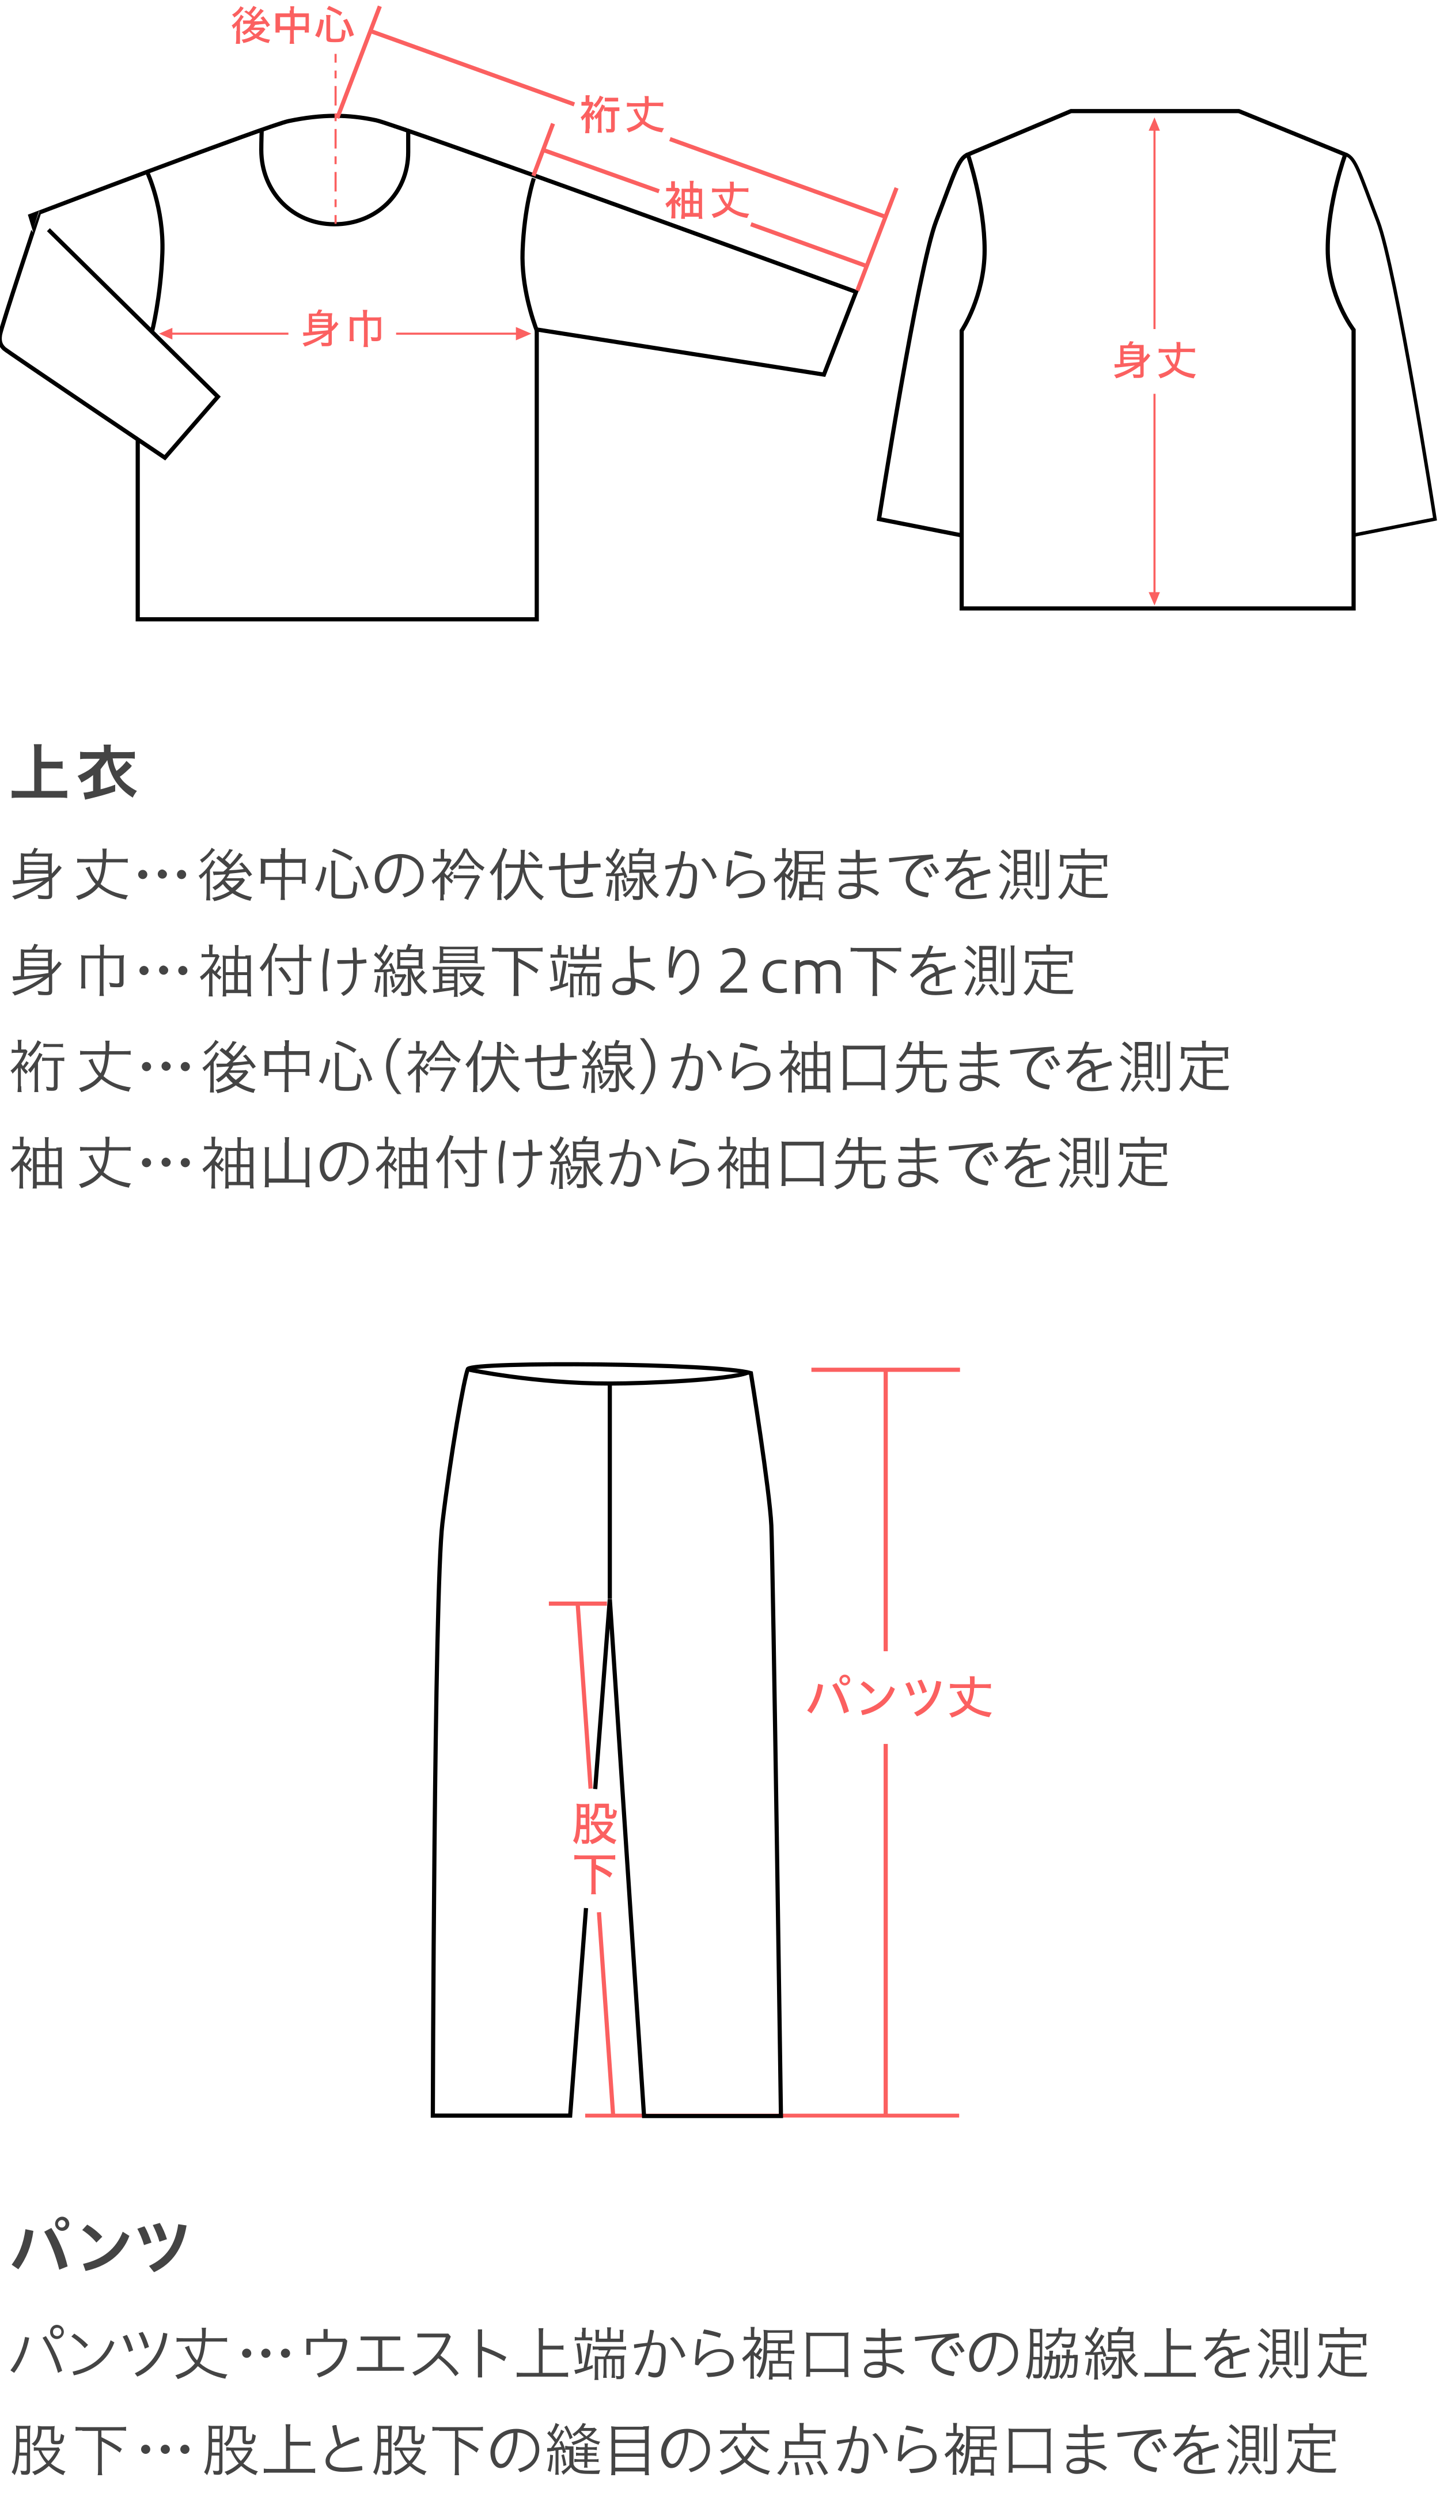 <svg id="レイヤー_1" xmlns="http://www.w3.org/2000/svg" viewBox="0 0 345 598.7"><style>.st0,.st1{fill:none;stroke:#231815;stroke-width:.49;stroke-miterlimit:10}.st1{stroke-width:.98}.st2{fill:#231815}.st3{fill:none;stroke:#fff;stroke-width:1.634;stroke-miterlimit:10}.st4{fill:#c9c9c9}.st5{fill:none;stroke:#231815;stroke-width:.653;stroke-miterlimit:10}.st6{fill:#fff}.st7{fill:#444}.st10,.st8,.st9{fill:none;stroke:#231815;stroke-miterlimit:10}.st8{stroke-width:.422}.st9{stroke-width:.844}.st10{stroke-width:.413}.st11{stroke:#fff;stroke-width:1.406}.st11,.st12,.st13{fill:none;stroke-miterlimit:10}.st12{stroke-width:.562;stroke:#231815}.st13{stroke:#000}.st14{fill:#fb6060}.st15{fill:none;stroke:#fb6060;stroke-miterlimit:10}.st15,.st16,.st17{stroke-width:.6}.st16{fill:none;stroke:#fb6060;stroke-miterlimit:10;stroke-dasharray:2.249,2.249}.st17{stroke-dasharray:5.622,2.249,2.249,2.249}.st17,.st18,.st19,.st20,.st21{fill:none;stroke:#fb6060;stroke-miterlimit:10}.st19,.st20,.st21{stroke-width:.5}.st20{stroke-dasharray:1.871,1.871}.st21{stroke-dasharray:4.677,1.871,1.871,1.871}.st22,.st23,.st24,.st25{fill:none;stroke:#000;stroke-width:.832;stroke-miterlimit:10}.st23,.st24,.st25{stroke:#fb6060;stroke-width:.499}.st24,.st25{stroke-width:.932}.st25{stroke:#000}</style><path class="st7" d="M9.9 189.4h4.2c.8 0 1.4 0 2-.1v1.8c-.6-.1-1.2-.1-2-.1H4.8c-.7 0-1.4 0-2 .1v-1.8c.6.1 1.2.1 2 .1h3.4v-9.5c0-.7 0-1.1-.1-1.7H10c-.1.5-.1 1-.1 1.7v2.5h3.4c.6 0 1.2 0 1.7-.1v1.8c-.5-.1-1.1-.1-1.7-.1H9.9v5.4zm21.7-6l-.2.2c-.1.2-.1.2-1 1-.4.4-1.1 1-1.7 1.4.5.8.9 1.2 1.6 1.8.9.7 1.5 1.1 2.5 1.6-.6.8-.7 1-1 1.6-1.4-.9-2.2-1.6-3.1-2.6-1.6-1.8-2.6-4-3-6.4-.3.6-1.1 1.5-1.6 2.2v4.8c1.2-.3 2.2-.6 3.5-1.1v1.6c-2.4.8-3.9 1.2-6.4 1.8-.5.1-.5.1-.8.2l-.4-1.7c.5 0 1.1-.1 2.3-.4v-3.8c-.7.6-1.5 1.1-2.8 1.8-.3-.7-.5-1-.9-1.6 1.1-.5 2.3-1.1 3.2-1.8.8-.7 1.6-1.5 2.1-2.3H21c-.8 0-1.3 0-1.8.1V180c.6.1 1.1.1 1.9.1h3.8v-.7c0-.4 0-.8-.1-1.1h1.8c-.1.3-.1.7-.1 1.1v.7h4c.8 0 1.3 0 1.8-.1v1.7c-.4-.1-1-.1-1.8-.1H27c.2 1.3.4 2 .9 3 1.1-.8 1.9-1.7 2.4-2.4l1.3 1.2zm-20 27.6c-2.2 1.8-5.2 3.4-8.1 4.4-.1-.3-.4-.6-.6-.8 2.6-.7 5.3-2.1 7.5-3.7-1.7.3-4 .6-6.4.8-.3 0-.6.1-.8.1l-.2-1h.3c.2 0 1 0 1.7-.1v-6.4c.3 0 .6.1 1.2.1h1.3c.3-.4.6-1 .7-1.4l.9.2c-.3.5-.6 1-.7 1.2h2.9c.6 0 .9 0 1.2-.1 0 .3-.1.8-.1 1.3v3.6c.8-.8 1.4-1.6 1.7-2l.7.6c-.1.1-.3.3-.4.5-1.2 1.3-1.2 1.4-1.9 2v4c0 .8-.3 1-1.5 1-.5 0-1.1 0-1.8-.1 0-.3-.1-.6-.2-.9.8.1 1.4.2 2 .2.6 0 .7-.1.7-.4V211zm0-5.9H5.8v1.3h5.7v-1.3zm-5.8 3.3h5.7v-1.3H5.8v1.3zm5.8 1.6v-.8H5.8v1.6c3.9-.5 3.9-.5 5.8-.8zm17.3-4.3c.8 0 1.4 0 1.7-.1v1c-.3-.1-1-.1-1.7-.1h-3.5c-.2 2.4-.6 3.9-1.3 5.2 1.7 1.5 3.7 2.3 6.6 2.7-.3.3-.4.5-.5 1-2.7-.5-4.9-1.6-6.6-3-1.1 1.3-2.5 2.3-4.8 3.1-.2-.3-.3-.6-.6-.9 2.4-.8 3.6-1.5 4.7-2.9-.9-1-1.2-1.5-2.1-3.3-.1-.2-.2-.3-.3-.5l1-.4c.2 1.1 1 2.6 1.9 3.5.6-1 .9-2.3 1.1-4.5h-4.3c-.8 0-1.3 0-1.7.1v-1c.3.1.9.1 1.7.1h4.4v-1.3c0-.5 0-.8-.1-1.2h1.1c-.1.3-.1.5-.1 1.1 0 .5 0 .8-.1 1.4h3.5zm6.4 3.7c0 .6-.5 1.1-1.1 1.1s-1.1-.5-1.1-1.1c0-.6.5-1.1 1.1-1.1s1.1.5 1.1 1.1zm4.7-.1c0 .6-.5 1.1-1.1 1.1-.6 0-1.1-.5-1.1-1.1 0-.6.5-1.1 1.1-1.1.6.1 1.1.6 1.1 1.1zm4.6.1c0 .6-.5 1.1-1.1 1.1-.6 0-1.1-.5-1.1-1.1 0-.6.5-1.1 1.1-1.1.6 0 1.1.5 1.1 1.1zm4.8-.3c-.4.5-.8.9-1.3 1.4-.2-.3-.3-.5-.5-.8 1.3-.8 2.7-2.5 3.2-3.8l.8.5c-.2.2-.2.3-.4.6-.3.5-.5.8-.9 1.3v5.7c0 .7 0 1.3.1 1.6h-1c0-.3.1-.9.1-1.6v-4.9zm1.7-5.2c-.8 1.1-1.8 2-2.7 2.7-.2-.3-.3-.5-.5-.7 1.3-.8 2.4-1.9 2.8-2.9l.8.5c-.1.1-.1.1-.1.2l-.3.2zm4.7-.4c-.1.2-.1.2-.4.5-.4.6-1 1.4-1.5 1.9.6.5.8.7 1.2 1.1 1.2-1.2 2-2.3 2.2-2.8l.9.5c-.1.1-.3.3-.5.6-1.1 1.3-1.9 2.2-2.9 3.1 1.8-.1 2-.1 3.6-.3-.3-.4-.5-.7-1.1-1.2l.7-.4c.8.8 1.6 1.8 2.4 2.9l-.7.5c-.4-.5-.5-.7-.8-1.1-2 .2-2.6.3-3.9.4-.2.4-.4.7-.7 1.1H57c.5 0 1 0 1.1-.1l.6.5c-.1.1-.1.1-.1.2 0 0-.1.1-.2.3-.4.6-1.3 1.5-2 2.1 1.1.7 2.7 1.3 4 1.5-.2.3-.3.4-.4.9-1.5-.3-3.1-1-4.3-1.8-1.3.9-2.6 1.5-4.4 1.9-.1-.3-.2-.5-.5-.8 1.5-.3 2.9-.8 4.2-1.6-.7-.6-1.2-1.1-1.6-1.7-.5.5-1.2 1.1-1.9 1.5-.1-.2-.4-.5-.6-.7 1.5-.8 2.5-1.8 3.2-3.1h-.6l-1.4.1c-.6 0-.6 0-.9.1l-.2-.9h2.5c.4-.3.6-.5.7-.6l.3-.3c-.9-.8-1.6-1.4-2.7-2.3l.6-.6c.5.4.7.5.9.7.7-.7 1.6-1.9 1.6-2.3l.9.2zm-1.9 7.4c.5.7 1 1.2 1.7 1.7.8-.6 1.4-1.1 1.8-1.7h-3.5zm13.5-6.4c0-.7 0-1-.1-1.4h1.1c-.1.4-.1.8-.1 1.4v1.2h4c.5 0 .8 0 1-.1 0 .3-.1.6-.1 1.1v3.7c0 .5 0 .9.1 1.2h-1v-.9h-4.1v3.2c0 .8 0 1.2.1 1.6h-1.1c.1-.4.1-.8.1-1.6v-3.2h-3.9v.9h-1c.1-.4.1-.8.1-1.2v-3.7c0-.4 0-.8-.1-1.1.3 0 .6.1 1 .1h3.8v-1.2zm-3.8 2.1v3.4h3.9v-3.4h-3.9zm8.8 3.4v-3.4h-4.1v3.4h4.1zm3.1 2.9c.9-1.3 1.5-3.2 1.8-5.4l.9.3c-.4 2.4-1 4.3-1.8 5.7l-.9-.6zm4.8.9c0 .4.3.5 1.9.5.8 0 1.5-.1 1.8-.2.3-.1.4-.3.5-.8.1-.6.2-1.1.2-2.3.3.2.6.3.9.4-.1 1.7-.3 2.5-.5 3-.3.6-.8.8-3 .8-2.3 0-2.7-.2-2.7-1.2v-6.6c0-.5 0-.8-.1-1.3h1.1c-.1.3-.1.8-.1 1.3v6.4zm3.6-7.7c-1.2-.9-2.6-1.5-4.4-2.2l.5-.7c1.8.6 3.1 1.3 4.5 2.1l-.6.8zm3.5 6.9c-.6-2.1-1.3-3.9-2.3-5.3l.8-.4c1 1.7 1.7 3.1 2.4 5.2l-.9.5zm9 1.1c2.8-.8 4.2-2.4 4.2-4.6 0-2.6-2-4-4.3-4.1 0 2.9-.6 5.1-1.6 6.8-.8 1.3-1.6 1.7-2.5 1.7-1.2 0-2.4-1.4-2.4-3.8 0-2.8 2.4-5.6 6.2-5.6 3 0 5.5 1.9 5.5 4.9 0 2.8-1.7 4.6-4.6 5.5l-.5-.8zm-5.5-3.9c0 1.8.8 2.7 1.4 2.7.5 0 1.1-.3 1.6-1.2.9-1.5 1.4-3.5 1.4-6.2-3 .3-4.4 2.7-4.4 4.7zm15.4 4c0 .7 0 1.1.1 1.4h-1c.1-.3.1-.8.1-1.4V210c-.5.6-.6.7-1.7 1.7-.2-.4-.2-.5-.4-.8 1.7-1.2 3-2.8 3.7-4.6h-2.2c-.5 0-.9 0-1.1.1v-.9c.2 0 .6.1 1.1.1h.7v-1.2c0-.5 0-.9-.1-1.1h1c0 .2-.1.7-.1 1.1v1.2h1.4l.4.4c-.1.1-.2.5-.5 1.1-.3.6-.7 1.2-1.2 1.9.3.4.4.5.7.7.4-.3.6-.6.9-1.1l.6.4-1.1 1.1c.4.4.6.5 1 .8-.2.2-.3.4-.4.7-.5-.4-1.2-1.1-1.7-1.7v4.3zm5.7-10.9c.9 1.9 2.3 3.4 4.1 4.4-.2.2-.4.6-.5.8-1.7-1.1-3.2-2.7-4-4.4-.7 1.6-2.1 3.5-3.3 4.4-.2-.3-.4-.5-.6-.7 1.4-1 2.7-2.8 3.4-4.6h.9zm-2.2 7c-.4 0-.9 0-1.1.1v-.9c.2 0 .6.1 1.1.1h3.7c.4 0 .8 0 1-.1l.5.5c-.1.2-.3.4-.4.6l-1.9 3.7c-.3.5-.5 1-.5 1.2l-1-.4c.2-.3.6-.8.8-1.3l1.8-3.5h-4zm.1-3.1c.2 0 .6.1 1 .1h1.8c.5 0 .6 0 .9-.1v.9c-.3 0-.5-.1-.9-.1h-1.8c-.3 0-.7 0-1 .1v-.9zm10.2 6.7c0 .6 0 1.2.1 1.6h-1.1c.1-.4.1-.9.1-1.7v-4.4c0-.7 0-1.1.1-1.7-.4.8-.8 1.3-1.4 2-.2-.4-.3-.6-.6-.8 1.4-1.4 2.9-4 3.2-5.9l1 .4c-.5 1.4-.8 2.1-1.3 3.1v7.4zm8.4-6.9c.5 0 1.2 0 1.4-.1v1c-.3 0-1-.1-1.4-.1h-2.8c.6 3.1 2.2 5.5 4.6 6.9-.2.2-.5.6-.6.9-2.2-1.5-4-4.2-4.4-6.8-.4 3.1-1.7 5.2-4 6.8-.2-.3-.4-.5-.7-.8 2.3-1.4 3.6-3.6 4-7h-2.1c-.5 0-1.2 0-1.4.1v-1c.3 0 .9.1 1.4.1h2.2c0-.6.1-1.3.1-2.3 0-.5 0-.8-.1-1.2h1.1c-.1.4-.1.8-.1 1.3 0 .9 0 1.3-.1 1.8v.4h2.9zm.1-.6c-.7-.8-1.3-1.4-2.1-2l.6-.5c.9.7 1.5 1.2 2.1 2l-.6.5zm8.8 4.2c.5.1.9.1 1.4.1.7 0 .9-.3 1-1.2 0-.6 0-1.2.1-1.8-1.7.1-3 .2-4.6.3v2.2c0 .9 0 1.8.1 2.4.1 1.1.6 1.5 2.2 1.5 1.5 0 2.9-.2 4.3-.5.1.3.2.7.2 1-1.6.4-3 .4-4.5.4-2.2 0-2.9-.6-3.1-2.3-.1-.7-.1-1.6-.1-2.5v-2c-.9.1-1.8.1-2.8.2 0-.2-.1-.4-.1-.5v-.4c.9-.1 1.9-.1 2.8-.2v-3c.2 0 .4-.1.6-.1.2 0 .4 0 .5.1 0 1.1-.1 1.8-.1 2.9 1.6-.1 3.1-.2 4.6-.3v-3.1c.2 0 .3-.1.5-.1s.3 0 .5.1v3.1c1 0 2-.1 2.9-.1 0 .2.1.3.1.5v.4c-1 0-2 .1-3 .1 0 .6 0 1.3-.1 1.9-.1 1.5-.7 2-1.8 2-.4 0-.8 0-1.2-.1l-.4-1zm7.8-1.5h1.1c.1-.1.2-.3.4-.6.1-.2.3-.3.5-.7-.7-.9-1.4-1.5-2.1-2.1l.5-.7.5.5.2.2c.7-1 1.3-2.2 1.3-2.6l.9.4c-.1.1-.2.3-.3.6-.4.8-.9 1.6-1.4 2.2.3.4.5.5.8 1 .7-1.1 1.3-2.1 1.4-2.4l.8.4-.3.5c-1 1.6-1.4 2.2-2.4 3.4 1.2-.1 1.2-.1 2.1-.2-.2-.4-.3-.7-.5-1.1l.6-.3c.4.9.7 1.5 1 2.4l-.7.3c-.1-.4-.1-.4-.2-.7-.4.1-.8.1-1.2.2v4.5c0 .5 0 1 .1 1.4h-1c.1-.4.1-.8.1-1.4v-4.5h-1.6c-.2 0-.4 0-.6.1v-.8zm1.6 1.7c-.3 2.3-.4 2.8-.8 4l-.7-.4c.4-1 .6-2.2.7-3.8l.8.2zm2.7-.2c.3.9.5 1.8.6 2.6l-.7.3c-.1-.9-.3-2-.5-2.7l.6-.2zm3.4 0c-.1.1-.1.2-.2.3 0 .1-.1.3-.3.6-.7 1.5-1.4 2.4-2.6 3.4-.1-.2-.3-.4-.6-.6 1.4-1 2.1-1.9 2.7-3.3h-.9c-.4 0-.7 0-.9.1v-.9c.3.1.5.1 1 .1h.7c.4 0 .6 0 .7-.1l.4.4zm-.1-6.3c.3-.7.4-.9.4-1.3l1 .2c-.2.4-.3.6-.5 1.1h1.8c.6 0 1 0 1.3-.1 0 .3-.1.7-.1 1.3v2.2c0 .5 0 1 .1 1.3-.3 0-.8-.1-1.3-.1h-1.4c.2.8.5 1.4.9 2.2.6-.5 1.1-1.1 1.7-1.8l.6.6c-.6.7-1.3 1.3-1.9 1.9.7 1.1 1.5 1.8 2.5 2.5-.2.2-.4.4-.6.8-1.7-1.2-2.8-3-3.4-4.9.1 1.2.1 1.8.1 2.6v1.7c0 .7-.3 1-1.3 1-.2 0-.8 0-1-.1-.1-.4-.1-.6-.2-.9.5.1.9.1 1.3.1.3 0 .4-.1.4-.3V209H152c-.5 0-1 0-1.3.1 0-.3.1-.7.1-1.3v-2.2c0-.5 0-1-.1-1.3.3 0 .7.1 1.3.1h.8zm-1.3 1.9h4.4V205h-4.4v1.2zm0 2h4.4v-1.3h-4.4v1.3zm11.4 5.6c.5.2 1.1.3 1.5.3.6 0 .9-.2 1.1-.9.3-1.1.5-2.5.5-4.2 0-1.3-.3-1.6-1.2-1.6-.4 0-.9 0-1.4.1-.7 2.4-1.6 5.2-2.9 7.2-.3-.1-.6-.2-.9-.4 1.2-2 2.2-4.3 2.8-6.6-.9.1-1.9.3-2.9.5-.1-.2-.1-.5-.1-.7v-.2c1.2-.2 2.3-.3 3.2-.4.3-1.1.5-2.1.6-3.1.3 0 .7 0 1 .2-.2.9-.4 1.8-.6 2.9.4 0 .8-.1 1.2-.1 1.7 0 2.2.8 2.2 2.4 0 1.7-.2 3.2-.6 4.5-.3 1.1-1 1.5-2.1 1.5-.5 0-1.1-.2-1.5-.4l.1-1zm5.9-8.3c1.3 1.2 2.4 3 2.9 4.5-.2.2-.6.4-.9.5-.5-1.7-1.4-3.3-2.8-4.6.2-.2.5-.4.8-.4zm7.9 8.6c3.8 0 5.6-1 5.6-3 0-1.1-.8-2-2.4-2-1.9 0-3.7 1.2-5.1 3.2-.3 0-.6-.1-.8-.2.1-2.1.3-4.2.6-6.1.3 0 .7 0 .9.1-.3 1.9-.5 3.4-.6 4.6h.1c1.2-1.3 3.1-2.3 4.9-2.3 2.1 0 3.4 1.3 3.4 2.8 0 2.4-2 3.8-6.2 3.9l-.4-1zm3.5-9.4c0 .3-.1.6-.3 1-1.2-.5-2.7-.8-4-1 0-.4.2-.7.3-1 1.2.2 2.8.5 4 1zm10 3.8c-.3.6-.7 1-1 1.4.3.2.4.3.8.6 0 .1-.1.1-.1.1-.2.3-.2.3-.4.5-.5-.4-.9-.7-1.4-1.2v4c0 .7 0 1.3.1 1.6h-1c.1-.3.1-.9.1-1.6v-4c-.4.5-.9 1-1.6 1.5-.1-.3-.3-.6-.4-.8 1.5-1.1 2.7-2.6 3.5-4.4h-1.9c-.5 0-.8 0-1.2.1v-.9c.3 0 .6.1 1.2.1h.5v-1.3c0-.5 0-.9-.1-1.1h1c0 .2-.1.6-.1 1.1v1.3h1.3l.4.5c-.1.1-.1.1-.2.3-.1.2-.2.5-.5 1s-.6 1.1-1.1 1.7l.5.5c.4-.4.7-.9.9-1.4l.7.4zm1 .9c-.2 2.7-.7 4.3-1.8 5.8-.2-.2-.6-.5-.8-.6.8-.9 1.2-2 1.5-3.4.2-1.2.3-3.1.3-5.8 0-.8 0-1.3-.1-1.7.4 0 .9.1 1.4.1h4.2c.5 0 1 0 1.3-.1v3.3h-2.7v1.7h1.8c.6 0 1.1 0 1.4-.1v.9c-.3 0-.8-.1-1.4-.1h-1.8v1.8h2.6c0 .3-.1.7-.1 1.3v1.8c0 .6 0 1.1.1 1.3h-.9v-.7h-3.9v.7h-.9c0-.3.1-.8.1-1.3v-1.9c0-.5 0-.9-.1-1.3h2.2v-1.8h-2.4zm2.7-.7V207h-2.6c0 1.2 0 1.3-.1 1.7h2.7zm-2.5-3.3v.9h5.2v-1.8h-5.2v.9zm1.2 8.8h3.9v-2.3h-3.9v2.3zm12.4-8.6v-2.1h1v2.1c1.3 0 2.5-.1 3.7-.2 0 .1.1.3.1.5v.4c-1.2.1-2.5.2-3.8.2v2.1c1.4 0 2.9-.2 4-.3v.8c-1.1.1-2.6.3-4 .3 0 .7.1 1.5.2 2.3 1.5.3 3 1 4.4 2-.1.3-.4.6-.6.8-1.3-1-2.5-1.6-3.7-2v.5c0 1.7-1 2.3-2.9 2.3-1.5 0-2.5-.7-2.5-1.9 0-.9 1-2 3-2 .5 0 1 0 1.5.1-.1-.7-.1-1.4-.1-2.1H201c0-.2-.1-.4-.1-.6v-.3c1 .1 2.2.1 3.5.1h.9v-2.1h-3.8c0-.2-.1-.4-.1-.7v-.2c1.1 0 2.2.1 3 .1h.6zm-1.3 6.6c-1.4 0-2.1.5-2.1 1.2s.6 1 1.6 1c1.3 0 2.1-.4 2.1-1.3v-.7c-.5-.1-1-.2-1.6-.2zm16.6-6.6c-2.1.2-4.4.5-7.2.9-.1-.3-.1-.5-.1-.8v-.2c3.7-.3 7-.7 10.5-.9 0 .2.1.4.1.7v.3c-1.3.2-2.2.5-3 1-1.9 1.2-2.6 2.6-2.6 3.9 0 1.7 1.2 2.9 4.5 3.3 0 .4-.1.8-.3 1.1-3.5-.5-5.2-2.1-5.2-4.3 0-1.8.7-3.3 3.3-5zm1.5 1.9c.6.6 1.2 1.5 1.6 2.3l-.7.4c-.4-.8-.9-1.6-1.5-2.3l.6-.4zm1.6-.8c.6.6 1.3 1.5 1.6 2.2l-.8.4c-.4-.9-1-1.6-1.5-2.3l.7-.3zm5.8 1.9c.7-.4 1.6-.8 2.2-.8 1 0 1.6.5 1.8 1.6 1.2-.5 2.5-.9 3.8-1.3.2.3.3.7.3 1-1.1.3-2.8.7-4 1.2.1.9.1 1.7.1 2.8h-.9v-2.4c-1.9.9-2.7 1.6-2.7 2.4 0 .9.7 1.3 2.7 1.3 1.1 0 2.5-.1 3.8-.5.1.3.1.6.1.9v.1c-1.3.2-2.6.4-3.9.4-2.6 0-3.6-.7-3.6-2.1 0-1.2.9-2.3 3.4-3.4-.2-1-.5-1.2-1.1-1.2-.9 0-2.1.6-4.3 2.5-.2-.2-.4-.4-.6-.7 1.5-1.2 2.5-2.6 3.4-4.1-1 0-1.9.1-2.9.1v-.9h3.3c.3-.6.6-1.3.8-2.1.3 0 .7.1 1 .2-.3.6-.6 1.3-.8 1.8 1.3-.1 2.6-.2 3.8-.3v.9c-1.4.1-2.9.2-4.3.3-.3.8-.9 1.5-1.4 2.3zm10.6-1.9c.8.5 1.6 1.1 2.2 1.7l-.5.7c-.6-.7-1.4-1.3-2.2-1.8l.5-.6zm2.3 4.5c-.4 1.3-1 2.6-1.6 3.7l-.3.6-.8-.7c.6-.5 1.5-2.4 2-4.1l.7.5zm-1.8-7.8c.8.5 1.5 1.2 2 1.8l-.6.6c-.5-.6-1.2-1.3-2-1.8l.6-.6zm4.1 9.5c-.5 1-1.1 1.8-1.9 2.6-.2-.3-.4-.4-.6-.6.9-.7 1.4-1.4 1.8-2.4l.7.4zm-.4-.8h-1.1v-8.6h4.1c0 .4-.1.8-.1 1.4v7.1H244zm-.3-5.9h2.4v-1.8h-2.4v1.8zm0 2.5h2.4v-1.8h-2.4v1.8zm0 2.7h2.4v-1.9h-2.4v1.9zm2.2 1.2c.5.9 1 1.6 1.8 2.2-.2.2-.4.3-.7.6-.7-.7-1.3-1.5-1.8-2.5l.7-.3zm2.2-.3c0-.3.1-.8.1-1.4v-5.4c0-.7 0-1-.1-1.4h1c0 .3-.1.7-.1 1.4v5.4c0 .7 0 1.1.1 1.4h-1zm3.2 2c0 .9-.3 1.1-1.5 1.1-.4 0-.8 0-1.2-.1 0-.4-.1-.6-.2-.9.5.1 1 .1 1.4.1.6 0 .7 0 .7-.4V205c0-.7 0-1.2-.1-1.6h1c-.1.3-.1.8-.1 1.6v9.3zm7.9-6.3h-2.4c-.6 0-1 0-1.3.1v-1c.3.1.8.1 1.3.1h5.7c.6 0 1 0 1.4-.1v1c-.3-.1-.8-.1-1.4-.1h-2.4v2.2h2.6c.6 0 1 0 1.3-.1v.9c-.4-.1-.7-.1-1.3-.1h-2.6v3.1c.6.1 1.2.1 2.2.1 1.2 0 2 0 3.2-.1-.2.3-.2.6-.3 1h-1.7c-2 0-2.3 0-3-.1-2.1-.3-3.5-1.1-4.2-2.6-.6 1.3-1.1 2.2-2.1 3.1-.2-.3-.3-.4-.7-.6 1-.9 1.4-1.5 1.9-2.5s.8-2.4.8-3.1v-.1l1 .2c0 .1 0 .2-.1.2v.1l-.1.4c-.1.6-.3 1.2-.4 1.5.5 1.1 1.3 1.9 2.6 2.3V208zm-.2-3.9c0-.3 0-.6-.1-.9h1.1c-.1.3-.1.5-.1.9v.7h4c.5 0 1 0 1.4-.1 0 .3-.1.6-.1.9v.9c0 .4 0 .7.1 1h-.9v-1.9h-9.6v1.9h-.9c0-.2.1-.6.1-1v-.9c0-.3 0-.7-.1-.9.4 0 .9.1 1.4.1h3.7v-.7zM11.6 234c-2.2 1.8-5.2 3.4-8.1 4.4-.1-.3-.4-.6-.6-.8 2.6-.7 5.3-2.1 7.5-3.7-1.7.3-4 .6-6.4.8-.3 0-.6.1-.8.1l-.2-1h.3c.2 0 1 0 1.7-.1v-6.4c.3 0 .6.1 1.2.1h1.3c.3-.4.6-1 .7-1.4l.9.2c-.3.5-.6 1-.7 1.2h2.9c.6 0 .9 0 1.2-.1 0 .3-.1.8-.1 1.3v3.6c.8-.8 1.4-1.6 1.7-2l.7.6c-.1.1-.3.3-.4.5-1.2 1.3-1.2 1.4-1.9 2v4c0 .8-.3 1-1.5 1-.5 0-1.1 0-1.8-.1 0-.3-.1-.6-.2-.9.8.1 1.4.2 2 .2.6 0 .7-.1.7-.4V234zm0-5.9H5.8v1.3h5.7v-1.3zm-5.8 3.3h5.7v-1.3H5.8v1.3zm5.8 1.6v-.8H5.8v1.6c3.9-.5 3.9-.5 5.8-.8zm8.8-3.4v5.6c0 .6 0 1.1.1 1.5h-1.1c.1-.4.1-.8.1-1.5v-5.4c0-.4 0-.9-.1-1.1.4.1.8.1 1.3.1H24v-1.1c0-.6 0-1.1-.1-1.5H25c-.1.3-.1.8-.1 1.5v1.1h3.5c.5 0 .8 0 1.3-.1 0 .3-.1.7-.1 1.3v5.3c0 .5-.1.8-.5 1-.2.1-.5.1-1.1.1-.5 0-1.1 0-1.6-.1 0-.3-.1-.7-.3-1 .7.1 1.3.2 1.9.2.4 0 .6-.1.6-.4v-5.6h-3.8v7.5c0 .6 0 1.1.1 1.5h-1.1c.1-.4.1-.9.1-1.5v-7.5h-3.5zm15.2 2.8c0 .6-.5 1.1-1.1 1.1-.6 0-1.1-.5-1.1-1.1 0-.6.5-1.1 1.1-1.1.6 0 1.1.5 1.1 1.1zm4.7-.1c0 .6-.5 1.1-1.1 1.1-.6 0-1.1-.5-1.1-1.1 0-.6.5-1.1 1.1-1.1.6.1 1.1.6 1.1 1.1zm4.6.1c0 .6-.5 1.1-1.1 1.1-.6 0-1.1-.5-1.1-1.1 0-.6.5-1.1 1.1-1.1.6 0 1.1.5 1.1 1.1zm8.1-.7c-.3.4-.7 1-1 1.4.3.3.5.5 1.1.8-.2.2-.4.5-.5.7-.6-.5-1.2-1.1-1.7-1.6v3.9c0 1 0 1.5.1 1.7h-1c0-.2.1-.9.1-1.7V233c-.7.7-1.1 1.2-1.8 1.7-.1-.3-.3-.6-.4-.8 1.6-1.1 3-2.9 3.7-4.7h-2.1c-.7 0-1 0-1.2.1v-.9c.3.1.5.1 1.2.1h.6v-1.2c0-.5 0-.8-.1-1.1h1c0 .3-.1.7-.1 1.1v1.2h1.3l.4.5c0 .1-.1.1-.1.2-.1.1-.1.3-.2.4-.4.9-.7 1.4-1.4 2.4l.6.6c.4-.4.7-.9.9-1.4l.6.5zm5.8-2.9c.6 0 1 0 1.3-.1v8.1c0 .7 0 1.4.1 1.8h-.9v-.8h-5.1v.8h-.9c.1-.3.1-.7.1-1.7v-6.8c0-.7 0-1-.1-1.3.3 0 .7.1 1.3.1h1.7v-1.3c0-.6 0-1.1-.1-1.3h1c-.1.3-.1.9-.1 1.4v1.3h1.7zm-4.7.8v3.2h2v-3.2h-2zm0 3.9v3.5h2v-3.5h-2zm5.1-.7v-3.2H57v3.2h2.2zm0 4.2v-3.5H57v3.5h2.2zm5.9-.1c0 .6 0 1.3.1 1.6h-1c.1-.4.1-1 .1-1.7v-6.3c-.5.9-.9 1.5-1.5 2.1l-.1-.2c-.1-.2-.2-.3-.3-.4l-.2-.2c1.1-1.2 2-2.5 2.7-4.2.4-.8.6-1.4.6-1.8l1 .3c-.1.1-.2.4-.3.8-.4.9-.7 1.5-1.1 2.2v7.8zm7.5.2c0 .9-.3 1.1-1.5 1.1-.5 0-1.1 0-1.7-.1 0-.4-.1-.6-.3-.9.9.1 1.2.2 1.9.2.5 0 .7-.1.7-.4v-6.8h-4.3c-.6 0-1.2 0-1.5.1v-1c.3.1.9.1 1.4.1h4.4v-1.6c0-.6 0-1.3-.1-1.6h1.1c-.1.4-.1.9-.1 1.6v1.6h.7c.5 0 1 0 1.3-.1v.9c-.3 0-.9-.1-1.3-.1h-.7v7zm-5.1-5.6c.9 1 1.6 1.9 2.3 3.1l-.8.6c-.6-1.1-1.5-2.4-2.3-3.2l.8-.5zm10.5-4.4c.3 0 .6.1.9.1-.4 2.3-.7 4.4-.7 6 0 1.6.1 2.8.3 4-.2.1-.5.2-.7.2h-.3c-.2-1.3-.2-2.5-.2-4.1-.1-1.7.2-3.9.7-6.2zm6.7 3.6c-.9 0-1.9.1-2.8.1h-1c0-.2-.1-.3-.1-.5v-.4h3.8c0-1-.1-1.9-.2-2.9.1 0 .3-.1.5-.1s.4 0 .5.1c.1 1 .1 1.9.1 2.9.7 0 1.5-.1 2.2-.2 0 .2.1.4.1.6v.3c-.7.1-1.5.2-2.3.2v1.1c0 3.7-1 5.4-3.2 6.6l-.6-.7c2.1-1.1 2.9-2.4 2.9-5.8v-1.3zm5 1.4h1.1c.1-.1.2-.3.4-.6.1-.2.3-.3.5-.7-.7-.9-1.4-1.5-2.1-2.1l.5-.7.5.5.2.2c.7-1 1.3-2.2 1.3-2.6l.9.4c-.1.1-.2.3-.3.6-.4.8-.9 1.6-1.4 2.2.3.4.5.5.8 1 .7-1.1 1.3-2.1 1.4-2.4l.8.4-.3.5c-1 1.6-1.4 2.2-2.4 3.4 1.2-.1 1.2-.1 2.1-.2-.2-.4-.3-.7-.5-1.1l.6-.3c.4.9.7 1.5 1 2.4l-.7.3c-.1-.4-.1-.4-.2-.7-.4.1-.8.1-1.2.2v4.5c0 .5 0 1 .1 1.4h-1c.1-.4.1-.8.1-1.4v-4.5h-1.6c-.2 0-.4 0-.6.1v-.8zm1.5 1.7c-.3 2.3-.4 2.8-.8 4l-.7-.4c.4-1 .6-2.2.7-3.8l.8.2zm2.8-.2c.3.9.5 1.8.6 2.6l-.7.3c-.1-.9-.3-2-.5-2.7l.6-.2zm3.4 0c-.1.1-.1.2-.2.3 0 .1-.1.3-.3.6-.7 1.5-1.4 2.4-2.6 3.4-.1-.2-.3-.4-.6-.6 1.4-1 2.1-1.9 2.7-3.3h-.9c-.4 0-.7 0-.9.1v-.9c.3.1.5.1 1 .1h.7c.4 0 .6 0 .7-.1l.4.4zm-.1-6.3c.3-.7.4-.9.4-1.3l1 .2c-.2.4-.3.6-.5 1.1h1.8c.6 0 1 0 1.3-.1 0 .3-.1.7-.1 1.3v2.2c0 .5 0 1 .1 1.3-.3 0-.8-.1-1.3-.1h-1.4c.2.8.5 1.4.9 2.2.6-.5 1.1-1.1 1.7-1.8l.6.6c-.6.7-1.3 1.3-1.9 1.9.7 1.1 1.5 1.8 2.5 2.5-.2.2-.4.4-.6.8-1.7-1.2-2.8-3-3.4-4.9.1 1.2.1 1.8.1 2.6v1.7c0 .7-.3 1-1.3 1-.2 0-.8 0-1-.1-.1-.4-.1-.6-.2-.9.5.1.9.1 1.3.1.3 0 .4-.1.4-.3V232h-1.3c-.5 0-1 0-1.3.1 0-.3.1-.7.1-1.3v-2.2c0-.5 0-1-.1-1.3.3 0 .7.1 1.3.1h.9zm-1.4 1.9h4.4V228h-4.4v1.2zm0 2h4.4v-1.3h-4.4v1.3zm9 1c-.6 0-.9 0-1.2.1v-.9c.3.1.7.1 1.2.1h9.9c.6 0 1 0 1.3-.1v.9c-.3-.1-.7-.1-1.3-.1h-5.2v5.2c0 .6 0 1 .1 1.3h-1c.1-.3.1-.7.1-1.3v-.4c-1.6.3-1.9.3-3.9.6-.4.1-.7.1-1 .2l-.2-.9h.2c.2 0 .7 0 1.3-.1v-4.7h-.3zm9.5-2.6c0 .5 0 .8.1 1.1-.3 0-.8-.1-1.4-.1h-6.3c-.6 0-1.1 0-1.5.1 0-.3.1-.7.1-1.1v-1.9c0-.4 0-.8-.1-1.1.4 0 .9.1 1.5.1h6.2c.6 0 1.1 0 1.5-.1 0 .3-.1.6-.1 1.1v1.9zm-8.4 3.5h2.8v-1H106v1zm0 1.7h2.8v-1H106v1zm0 1.9c1.1-.1 1.8-.2 2.8-.4v-.9H106v1.3zm.2-8.4h7.5v-1h-7.5v1zm0 1.6h7.5v-1h-7.5v1zm9.1 3.7c-.1.1-.1.2-.2.4-.6 1-1.1 1.8-1.7 2.4.6.5 1.7 1.1 2.7 1.4-.1.1-.4.5-.5.8-1.1-.4-2-1-2.7-1.6-.8.7-1.4 1-2.4 1.5-.2-.3-.3-.5-.5-.7 1-.4 1.7-.8 2.4-1.4-.7-.7-1.1-1.5-1.5-2.5-.2 0-.4 0-.7.1v-1c.3 0 .7.1 1.2.1h2.6c.7 0 .8 0 1-.1l.3.6zm-3.9.2c.4.9.7 1.4 1.3 2 .6-.6 1-1.1 1.4-2h-2.7zm8.1-6c-.6 0-1.2 0-1.6.1v-1c.4.1.9.1 1.6.1h8.9c.6 0 1.2 0 1.6-.1v1c-.4-.1-1-.1-1.6-.1h-4.3v1.6c2.4 1.2 3.3 1.7 4.9 2.8l-.5.9c-1.1-.9-2.5-1.7-4.3-2.7v6.5c0 .7 0 1.2.1 1.6H123c.1-.4.1-.9.1-1.6v-9h-3.6zm12.2 8.6c.3 0 1.2-.2 2.2-.5.5-2.2.9-4.6 1-5.9l.9.2c-.1.2-.1.5-.3 1.9-.3 1.6-.4 2.2-.7 3.6.4-.1.6-.2 1.3-.5v.8c-1.2.4-2.2.8-3.6 1.2-.2.1-.3.1-.5.2l-.3-1zm2-9.1c0-.5 0-.8-.1-1h1c-.1.2-.1.5-.1 1v1.3h.7c.5 0 .7 0 .9-.1v.9c-.1 0-.5-.1-.9-.1h-2.3c-.4 0-.7 0-1 .1v-.9c.2 0 .5.1.9.1h.8v-1.3zm-.7 2.7c.3 1.4.5 2.9.6 4.8l-.8.2c-.1-1.6-.3-3.7-.6-4.9l.8-.1zm4.5 1.5c-.7 0-1.1 0-1.4.1v-.9c.3.1.6.1 1.4.1h5.2c.6 0 1.1 0 1.4-.1v.9c-.3 0-.8-.1-1.4-.1h-2.3c-.2.5-.4.8-.7 1.5h2.6c.6 0 1 0 1.4-.1 0 .3-.1.8-.1 1.4v3.4c0 .6-.3.9-1 .9h-.8c0-.3-.1-.5-.2-.8.3.1.7.1.9.1.2 0 .3-.1.3-.3v-3.8h-1.4v3.2c0 .5 0 1 .1 1.3h-.9c0-.3.1-.8.1-1.3v-3.2h-1.3v3.2c0 .6 0 1 .1 1.3h-.9c0-.3.1-.7.1-1.3v-3.2h-1.3v3.5c0 .7 0 1.2.1 1.5h-1c.1-.3.1-.8.1-1.5v-4.2c.4 0 .9.1 1.4.1h1c.3-.6.5-1 .7-1.5h-2.2zm2.2-4.3c0-.5 0-.8-.1-1h1c0 .2-.1.6-.1 1v1.7h2.2v-1.2c0-.4 0-.7-.1-.9h1c0 .2-.1.6-.1 1v1.9h-6.8v-1.9c0-.3 0-.7-.1-1h1c0 .2-.1.6-.1 1v1.1h2v-1.7zm12 2.4c1.3 0 2.8-.1 4-.3 0 .2.1.4.1.7v.3c-1.4.1-2.7.2-4 .2 0 1.3.2 2.5.3 3.8 1.8.4 3.4 1.2 4.9 2.2-.1.3-.3.6-.6.8-1.4-1-2.8-1.7-4.1-2.1v.6c0 1.8-1.1 2.5-3 2.5-1.6 0-2.6-.8-2.6-2.1 0-1.1 1.1-2.1 3-2.1.5 0 1 0 1.5.1-.2-2-.3-4.2-.3-5.4v-2.2c.1 0 .3-.1.5-.1s.4 0 .5.1c0 .7-.1 1.4-.1 2.2v.8zm-2.2 5.3c-1.4 0-2.1.5-2.1 1.3 0 .7.6 1.1 1.6 1.1 1.3 0 2.1-.4 2.1-1.5v-.8c-.3 0-1-.1-1.6-.1zm13.1 2.6c2.8-1.1 4-2.8 4-5.5 0-2.8-.9-3.8-1.9-3.8-1 0-2.2 1.3-2.8 3.1-.3.9-.5 1.9-.6 2.8h-1c0-.7-.1-1.2-.1-1.8 0-1.1.1-3.1.5-5.7h.2c.3 0 .5 0 .8.1-.4 2.1-.6 3.6-.7 4.7h.1c.9-3 2.2-4 3.5-4 1.6 0 2.9 1.4 2.9 4.7 0 3.1-1.5 5.2-4.3 6.2l-.6-.8zm10 .2v-1.4c3.1-3 4.9-4.3 4.9-6.3 0-1.2-.6-2-2.1-2-.9 0-1.7.3-2.3.7v-1c.9-.5 1.7-.7 2.7-.7 1.7 0 2.8 1.1 2.8 3.1 0 2.1-1.7 3.4-5.1 6.6h5.5v1h-6.4zm15.7-.1c-.6.2-1.1.2-1.6.2-2.6 0-4-1.3-4-3.7 0-2.8 1.5-4.3 4.1-4.3.6 0 1 0 1.6.2v.9c-.5-.1-1-.2-1.7-.2-2.1 0-2.8 1.3-2.8 3.1s.7 3 3.1 3c.2 0 .8 0 1.5-.2v1zm2.3.1v-7.8h1v.6c.6-.4 1.3-.6 2.2-.6 1 0 1.8.4 2.2 1 .8-.7 1.7-1 2.7-1 1.8 0 2.7 1.1 2.7 2.8v5.1h-1.1v-5c0-1.4-.8-1.9-1.8-1.9-.9 0-1.5.3-2.1.8.1.3.1.7.1 1.1v5.1h-1.1v-5c0-1.4-.8-1.9-1.8-1.9-.8 0-1.3.2-1.9.6v6.4h-1.1zm14.8-9.9c-.6 0-1.2 0-1.6.1v-1c.4.1.9.1 1.6.1h8.9c.6 0 1.2 0 1.6-.1v1c-.4-.1-1-.1-1.6-.1H210v1.6c2.4 1.2 3.3 1.7 4.9 2.8l-.5.9c-1.1-.9-2.5-1.7-4.3-2.7v6.5c0 .7 0 1.2.1 1.6H209c.1-.4.1-.9.1-1.6v-9h-3.7zm15.5 3.8c.7-.4 1.6-.8 2.2-.8 1 0 1.6.5 1.8 1.6 1.2-.5 2.5-.9 3.8-1.3.2.3.3.7.3 1-1.1.3-2.8.7-4 1.2.1.9.1 1.7.1 2.8h-.9v-2.4c-1.9.9-2.7 1.6-2.7 2.4 0 .9.7 1.3 2.7 1.3 1.1 0 2.5-.1 3.8-.5.1.3.1.6.1.9v.1c-1.3.2-2.6.4-3.9.4-2.6 0-3.6-.7-3.6-2.1 0-1.2.9-2.3 3.4-3.4-.2-1-.5-1.2-1.1-1.2-.9 0-2.1.6-4.3 2.5-.2-.2-.4-.4-.6-.7 1.5-1.2 2.5-2.6 3.4-4.1-1 0-1.9.1-2.9.1v-.9h3.3c.3-.6.6-1.3.8-2.1.3 0 .7.1 1 .2-.3.6-.6 1.3-.8 1.8 1.3-.1 2.6-.2 3.8-.3v.9c-1.4.1-2.9.2-4.3.3-.3.8-.9 1.5-1.4 2.3zm10.6-1.9c.8.5 1.6 1.1 2.2 1.7l-.5.7c-.6-.7-1.4-1.3-2.2-1.8l.5-.6zm2.3 4.5c-.4 1.3-1 2.6-1.6 3.7l-.3.6-.8-.7c.6-.5 1.5-2.4 2-4.1l.7.5zm-1.8-7.8c.8.5 1.5 1.2 2 1.8l-.6.6c-.5-.6-1.2-1.3-2-1.8l.6-.6zm4.1 9.5c-.5 1-1.1 1.8-1.9 2.6-.2-.3-.4-.4-.6-.6.9-.7 1.4-1.4 1.8-2.4l.7.4zm-.4-.8h-1.1v-8.6h4.1c0 .4-.1.8-.1 1.4v7.1h-2.9zm-.3-5.9h2.4v-1.8h-2.4v1.8zm0 2.5h2.4v-1.8h-2.4v1.8zm0 2.7h2.4v-1.9h-2.4v1.9zm2.2 1.2c.5.9 1 1.6 1.8 2.2-.2.2-.4.3-.7.6-.7-.7-1.3-1.5-1.8-2.5l.7-.3zm2.2-.3c0-.3.1-.8.1-1.4v-5.4c0-.7 0-1-.1-1.4h1c0 .3-.1.7-.1 1.4v5.4c0 .7 0 1.1.1 1.4h-1zm3.2 2c0 .9-.3 1.1-1.5 1.1-.4 0-.8 0-1.2-.1 0-.4-.1-.6-.2-.9.5.1 1 .1 1.4.1.6 0 .7 0 .7-.4V228c0-.7 0-1.2-.1-1.6h1c-.1.3-.1.8-.1 1.6v9.3zm7.9-6.3h-2.4c-.6 0-1 0-1.3.1v-1c.3.1.8.1 1.3.1h5.7c.6 0 1 0 1.4-.1v1c-.3-.1-.8-.1-1.4-.1h-2.4v2.2h2.6c.6 0 1 0 1.3-.1v.9c-.4-.1-.7-.1-1.3-.1h-2.6v3.1c.6.1 1.2.1 2.2.1 1.2 0 2 0 3.2-.1-.2.3-.2.6-.3 1h-1.7c-2 0-2.3 0-3-.1-2.1-.3-3.5-1.1-4.2-2.6-.6 1.3-1.1 2.2-2.1 3.1-.2-.3-.3-.4-.7-.6 1-.9 1.4-1.5 1.9-2.5s.8-2.4.8-3.1v-.1l1 .2c0 .1 0 .2-.1.2v.1l-.1.4c-.1.6-.3 1.2-.4 1.5.5 1.1 1.3 1.9 2.6 2.3V231zm-.2-3.9c0-.3 0-.6-.1-.9h1.1c-.1.3-.1.5-.1.9v.7h4c.5 0 1 0 1.4-.1 0 .3-.1.6-.1.9v.9c0 .4 0 .7.1 1h-.9v-1.9h-9.6v1.9h-.9c0-.2.1-.6.1-1v-.9c0-.3 0-.7-.1-.9.4 0 .9.1 1.4.1h3.7v-.7zm-245.6 33c0 .5 0 1.2.1 1.4h-1c0-.3.1-.9.1-1.5v-4.3c-.5.6-.9 1-1.3 1.4-.1-.3-.3-.6-.5-.7 1.3-1 2.5-2.6 3.1-4.3H3.8c-.4 0-.8 0-1 .1v-.9c.2 0 .6.1 1 .1h.5v-1.3c0-.4 0-.8-.1-1.1h1c-.1.2-.1.5-.1 1v1.3h1.1l.4.4c-.1.2-.1.2-.1.3 0 0 0 .1-.1.2l-.3.8c-.2.5-.5 1-1 1.7.2.3.3.4.4.6.3-.4.6-.8.8-1.2l.6.4c-.4.6-.6.8-1 1.3l.8.8c-.2.2-.3.4-.5.6-.5-.5-.8-.9-1.2-1.5v4.4zm4.8-10.5c-.1.1-.1.2-.3.4-.7 1.3-1.4 2.2-2.3 3.1-.3-.3-.3-.4-.7-.6 1-.8 2-2.3 2.4-3.4l.9.5zm-.8 10.2c0 .7 0 1.3.1 1.7h-1c.1-.4.1-.9.1-1.7v-4.2l-.1.1-.2.3c-.3.4-.4.5-.7.9-.2-.3-.4-.5-.6-.7.9-.8 2.3-2.9 2.7-4.1l.8.4c-.1.1-.1.1-.1.2l-.2.3c-.4.7-.5.9-.8 1.5v5.3zm2.2-5.8c-.5 0-.9 0-1.2.1v-.9c.3.1.6.1 1.2.1h2.9c.5 0 .9 0 1.2-.1v.9c-.3 0-.7-.1-1.2-.1h-.4v6.1c0 .8-.3 1.1-1.3 1.1-.4 0-.8 0-1.3-.1 0-.3-.1-.7-.2-.9.6.1 1.1.2 1.4.2.4 0 .5-.1.5-.4v-6h-1.6zm-.8-4.1c.2 0 .6.1 1.1.1H14c.5 0 .9 0 1.1-.1v.9c-.2 0-.6-.1-1.1-.1h-2.5c-.4 0-.8 0-1.1.1v-.9zm19.1 1.8c.8 0 1.4 0 1.7-.1v1c-.3-.1-1-.1-1.7-.1h-3.5c-.2 2.4-.6 3.9-1.3 5.2 1.7 1.5 3.7 2.3 6.6 2.7-.3.3-.4.5-.5 1-2.7-.5-4.9-1.6-6.6-3-1.1 1.3-2.5 2.3-4.8 3.1-.2-.3-.3-.6-.6-.9 2.4-.8 3.6-1.5 4.7-2.9-.9-1-1.2-1.5-2.1-3.3-.1-.2-.2-.3-.3-.5l1-.4c.2 1.1 1 2.6 1.9 3.5.6-1 .9-2.3 1.1-4.5h-4.3c-.8 0-1.3 0-1.7.1v-1c.3.1.9.1 1.7.1h4.4v-1.3c0-.5 0-.8-.1-1.2h1.1c-.1.3-.1.5-.1 1.1 0 .5 0 .8-.1 1.4h3.5zm6.6 3.7c0 .6-.5 1.1-1.1 1.1-.6 0-1.1-.5-1.1-1.1 0-.6.5-1.1 1.1-1.1.6 0 1.1.5 1.1 1.1zm4.7-.1c0 .6-.5 1.1-1.1 1.1-.6 0-1.1-.5-1.1-1.1 0-.6.5-1.1 1.1-1.1.6.1 1.1.6 1.1 1.1zm4.6.1c0 .6-.5 1.1-1.1 1.1-.6 0-1.1-.5-1.1-1.1 0-.6.5-1.1 1.1-1.1.6 0 1.1.5 1.1 1.1zm4.8-.3c-.4.5-.8.9-1.3 1.4-.2-.3-.3-.5-.5-.8 1.3-.8 2.7-2.5 3.2-3.8l.8.5c-.2.2-.2.3-.4.6-.3.5-.5.8-.9 1.3v5.7c0 .7 0 1.3.1 1.6h-1c0-.3.1-.9.1-1.6v-4.9zm1.7-5.2c-.8 1.1-1.8 2-2.7 2.7-.2-.3-.3-.5-.5-.7 1.3-.8 2.4-1.9 2.8-2.9l.8.5c-.1.1-.1.1-.1.2l-.3.2zm4.7-.4c-.1.2-.1.2-.4.5-.4.6-1 1.4-1.5 1.9.6.5.8.7 1.2 1.1 1.2-1.2 2-2.3 2.2-2.8l.9.5c-.1.1-.3.3-.5.6-1.1 1.3-1.9 2.2-2.9 3.1 1.8-.1 2-.1 3.6-.3-.3-.4-.5-.7-1.1-1.2l.7-.4c.8.8 1.6 1.8 2.4 2.9l-.7.5c-.4-.5-.5-.7-.8-1.1-2 .2-2.6.3-3.9.4-.2.4-.4.7-.7 1.1h2.6c.5 0 1 0 1.1-.1l.6.5c-.1.1-.1.1-.1.2 0 0-.1.1-.2.3-.4.6-1.3 1.5-2 2.1 1.1.7 2.7 1.3 4 1.5-.2.3-.3.4-.4.9-1.5-.3-3.1-1-4.3-1.8-1.3.9-2.6 1.5-4.4 1.9-.1-.3-.2-.5-.5-.8 1.5-.3 2.9-.8 4.2-1.6-.7-.6-1.2-1.1-1.6-1.7-.5.5-1.2 1.1-1.9 1.5-.1-.2-.4-.5-.6-.7 1.5-.8 2.5-1.8 3.2-3.1h-.6l-1.4.1c-.6 0-.6 0-.9.1l-.2-.9h2.5c.4-.3.6-.5.7-.6l.3-.3c-.9-.8-1.6-1.4-2.7-2.3l.6-.6c.5.4.7.5.9.7.7-.7 1.6-1.9 1.6-2.3l1 .2zm-1.9 7.4c.5.7 1 1.2 1.7 1.7.8-.6 1.4-1.1 1.8-1.7h-3.5zm13.5-6.4c0-.7 0-1-.1-1.4h1.1c-.1.4-.1.8-.1 1.4v1.2h4c.5 0 .8 0 1-.1 0 .3-.1.6-.1 1.1v3.7c0 .5 0 .9.1 1.2h-1v-.9h-4.1v3.2c0 .8 0 1.2.1 1.6h-1.1c.1-.4.1-.8.1-1.6v-3.2h-3.9v.9h-1c.1-.4.1-.8.1-1.2v-3.7c0-.4 0-.8-.1-1.1.3 0 .6.1 1 .1h3.8v-1.2zm-3.8 2.1v3.4h3.9v-3.4h-3.9zm8.8 3.4v-3.4h-4.1v3.4h4.1zm3.1 2.9c.9-1.3 1.5-3.2 1.8-5.4l.9.3c-.4 2.4-1 4.3-1.8 5.7l-.9-.6zm4.8.9c0 .4.3.5 1.9.5.8 0 1.5-.1 1.8-.2.3-.1.4-.3.5-.8.1-.6.2-1.1.2-2.3.3.2.6.3.9.4-.1 1.7-.3 2.5-.5 3-.3.6-.8.8-3 .8-2.3 0-2.7-.2-2.7-1.2v-6.6c0-.5 0-.8-.1-1.3h1.1c-.1.3-.1.8-.1 1.3v6.4zm3.6-7.7c-1.2-.9-2.6-1.5-4.4-2.2l.5-.7c1.8.6 3.1 1.3 4.5 2.1l-.6.8zm3.5 6.9c-.6-2.1-1.3-3.9-2.3-5.3l.8-.4c1 1.7 1.7 3.1 2.4 5.2l-.9.5zm6.9 3c-1.4-1.6-2.7-3.7-2.7-6.7 0-2.9 1.3-5 2.7-6.7h1c-1.4 1.6-2.7 3.8-2.7 6.7 0 2.9 1.3 5 2.7 6.7h-1zm5.3-1.8c0 .7 0 1.1.1 1.4h-1c.1-.3.1-.8.1-1.4V256c-.5.6-.6.7-1.7 1.7-.2-.4-.2-.5-.4-.8 1.7-1.2 3-2.8 3.7-4.6H99c-.5 0-.9 0-1.1.1v-.9c.2 0 .6.1 1.1.1h.7v-1.2c0-.5 0-.9-.1-1.1h1c0 .2-.1.7-.1 1.1v1.2h1.4l.4.4c-.1.1-.2.5-.5 1.1-.3.6-.7 1.2-1.2 1.9.3.4.4.5.7.7.4-.3.6-.6.9-1.1l.6.4-1.1 1.1c.4.4.6.5 1 .8-.2.2-.3.4-.4.7-.5-.4-1.2-1.1-1.7-1.7v4.3zm5.8-10.9c.9 1.9 2.3 3.4 4.1 4.4-.2.2-.4.6-.5.8-1.7-1.1-3.2-2.7-4-4.4-.7 1.6-2.1 3.5-3.3 4.4-.2-.3-.4-.5-.6-.7 1.4-1 2.7-2.8 3.4-4.6h.9zm-2.2 7c-.4 0-.9 0-1.1.1v-.9c.2 0 .6.1 1.1.1h3.7c.4 0 .8 0 1-.1l.5.5c-.1.2-.3.4-.4.6l-1.9 3.7c-.3.5-.5 1-.5 1.2l-1-.4c.2-.3.6-.8.8-1.3l1.8-3.5h-4zm.1-3.1c.2 0 .6.1 1 .1h1.8c.5 0 .6 0 .9-.1v.9c-.3 0-.5-.1-.9-.1h-1.8c-.3 0-.7 0-1 .1v-.9zm10.1 6.7c0 .6 0 1.2.1 1.6h-1.1c.1-.4.1-.9.1-1.7v-4.4c0-.7 0-1.1.1-1.7-.4.8-.8 1.3-1.4 2-.2-.4-.3-.6-.6-.8 1.4-1.4 2.9-4 3.2-5.9l1 .4c-.5 1.4-.8 2.1-1.3 3.1v7.4zm8.5-6.9c.5 0 1.2 0 1.4-.1v1c-.3 0-1-.1-1.4-.1H120c.6 3.1 2.2 5.5 4.6 6.9-.2.2-.5.6-.6.9-2.2-1.5-4-4.2-4.4-6.8-.4 3.1-1.7 5.2-4 6.8-.2-.3-.4-.5-.7-.8 2.3-1.4 3.6-3.6 4-7h-2.1c-.5 0-1.2 0-1.4.1v-1c.3 0 .9.1 1.4.1h2.2c0-.6.1-1.3.1-2.3 0-.5 0-.8-.1-1.2h1.1c-.1.4-.1.8-.1 1.3 0 .9 0 1.3-.1 1.8v.4h2.9zm0-.6c-.7-.8-1.3-1.4-2.1-2l.6-.5c.9.7 1.5 1.2 2.1 2l-.6.5zm8.9 4.2c.5.1.9.1 1.4.1.7 0 .9-.3 1-1.2 0-.6 0-1.2.1-1.8-1.7.1-3 .2-4.6.3v2.2c0 .9 0 1.8.1 2.4.1 1.1.6 1.5 2.2 1.5 1.5 0 2.9-.2 4.3-.5.1.3.2.7.2 1-1.6.4-3 .4-4.5.4-2.2 0-2.9-.6-3.1-2.3-.1-.7-.1-1.6-.1-2.5v-2c-.9.1-1.8.1-2.8.2 0-.2-.1-.4-.1-.5v-.4c.9-.1 1.9-.1 2.8-.2v-3c.2 0 .4-.1.6-.1.2 0 .4 0 .5.1 0 1.1-.1 1.8-.1 2.9 1.6-.1 3.1-.2 4.6-.3v-3.1c.2 0 .3-.1.5-.1s.3 0 .5.1v3.1c1 0 2-.1 2.9-.1 0 .2.1.3.1.5v.4c-1 0-2 .1-3 .1 0 .6 0 1.3-.1 1.9-.1 1.5-.7 2-1.8 2-.4 0-.8 0-1.2-.1l-.4-1zm7.8-1.5h1.1c.1-.1.2-.3.4-.6.1-.2.3-.3.5-.7-.7-.9-1.4-1.5-2.1-2.1l.5-.7.5.5.2.2c.7-1 1.3-2.2 1.3-2.6l.9.4c-.1.1-.2.3-.3.6-.4.8-.9 1.6-1.4 2.2.3.4.5.5.8 1 .7-1.1 1.3-2.1 1.4-2.4l.8.4-.3.5c-1 1.6-1.4 2.2-2.4 3.4 1.2-.1 1.2-.1 2.1-.2-.2-.4-.3-.7-.5-1.1l.6-.3c.4.9.7 1.5 1 2.4l-.7.3c-.1-.4-.1-.4-.2-.7-.4.1-.8.1-1.2.2v4.5c0 .5 0 1 .1 1.4h-1c.1-.4.1-.8.1-1.4v-4.5h-1.6c-.2 0-.4 0-.6.1v-.8zm1.6 1.7c-.3 2.3-.4 2.8-.8 4l-.7-.4c.4-1 .6-2.2.7-3.8l.8.2zm2.7-.2c.3.9.5 1.8.6 2.6l-.7.3c-.1-.9-.3-2-.5-2.7l.6-.2zm3.4 0c-.1.1-.1.2-.2.3 0 .1-.1.3-.3.6-.7 1.5-1.4 2.4-2.6 3.4-.1-.2-.3-.4-.6-.6 1.4-1 2.1-1.9 2.7-3.3h-.9c-.4 0-.7 0-.9.1v-.9c.3.1.5.1 1 .1h.7c.4 0 .6 0 .7-.1l.4.4zm-.1-6.3c.3-.7.4-.9.4-1.3l1 .2c-.2.4-.3.6-.5 1.1h1.8c.6 0 1 0 1.3-.1 0 .3-.1.7-.1 1.3v2.2c0 .5 0 1 .1 1.3-.3 0-.8-.1-1.3-.1h-1.4c.2.8.5 1.4.9 2.2.6-.5 1.1-1.1 1.7-1.8l.6.6c-.6.7-1.3 1.3-1.9 1.9.7 1.1 1.5 1.8 2.5 2.5-.2.2-.4.4-.6.8-1.7-1.2-2.8-3-3.4-4.9.1 1.2.1 1.8.1 2.6v1.7c0 .7-.3 1-1.3 1-.2 0-.8 0-1-.1-.1-.4-.1-.6-.2-.9.5.1.9.1 1.3.1.3 0 .4-.1.4-.3V255h-1.3c-.5 0-1 0-1.3.1 0-.3.1-.7.1-1.3v-2.2c0-.5 0-1-.1-1.3.3 0 .7.1 1.3.1h.9zm-1.3 1.9h4.4V251h-4.4v1.2zm0 2h4.4v-1.3h-4.4v1.3zm7.5 7.8c1.4-1.6 2.7-3.7 2.7-6.7 0-2.9-1.3-5-2.7-6.7h1c1.4 1.6 2.7 3.8 2.7 6.7 0 2.9-1.3 5-2.7 6.7h-1zm11-2.2c.5.2 1.1.3 1.5.3.6 0 .9-.2 1.1-.9.3-1.1.5-2.5.5-4.2 0-1.3-.3-1.6-1.2-1.6-.4 0-.9 0-1.4.1-.7 2.4-1.6 5.2-2.9 7.2-.3-.1-.6-.2-.9-.4 1.2-2 2.2-4.3 2.8-6.6-.9.1-1.9.3-2.9.5-.1-.2-.1-.5-.1-.7v-.2c1.2-.2 2.3-.3 3.2-.4.3-1.1.5-2.1.6-3.1.3 0 .7 0 1 .2-.2.9-.4 1.8-.6 2.9.4 0 .8-.1 1.2-.1 1.7 0 2.2.8 2.2 2.4 0 1.7-.2 3.2-.6 4.5-.3 1.1-1 1.5-2.1 1.5-.5 0-1.1-.2-1.5-.4l.1-1zm5.8-8.3c1.3 1.2 2.4 3 2.9 4.5-.2.2-.6.4-.9.5-.5-1.7-1.4-3.3-2.8-4.6.3-.2.5-.4.8-.4zm7.9 8.6c3.8 0 5.6-1 5.6-3 0-1.1-.8-2-2.4-2-1.9 0-3.7 1.2-5.1 3.2-.3 0-.6-.1-.8-.2.1-2.1.3-4.2.6-6.1.3 0 .7 0 .9.1-.3 1.9-.5 3.4-.6 4.6h.1c1.2-1.3 3.1-2.3 4.9-2.3 2.1 0 3.4 1.3 3.4 2.8 0 2.4-2 3.8-6.2 3.9l-.4-1zm3.5-9.4c0 .3-.1.6-.3 1-1.2-.5-2.7-.8-4-1 0-.4.2-.7.3-1 1.3.2 2.8.5 4 1zm10.3 4c-.3.4-.7 1-1 1.4.3.3.5.5 1.1.8-.2.2-.4.5-.5.7-.6-.5-1.2-1.1-1.7-1.6v3.9c0 1 0 1.5.1 1.7h-1c0-.2.1-.9.1-1.7V256c-.7.7-1.1 1.2-1.8 1.7-.1-.3-.3-.6-.4-.8 1.6-1.1 3-2.9 3.7-4.7h-2.1c-.7 0-1 0-1.2.1v-.9c.3.1.5.1 1.2.1h.6v-1.2c0-.5 0-.8-.1-1.1h1c0 .3-.1.7-.1 1.1v1.2h1.3l.4.5c0 .1-.1.1-.1.2-.1.1-.1.3-.2.4-.4.9-.7 1.4-1.4 2.4l.6.6c.4-.4.7-.9.9-1.4l.6.5zm5.8-2.9c.6 0 1 0 1.3-.1v8.1c0 .7 0 1.4.1 1.8h-1v-.8h-5.1v.8h-.9c.1-.3.1-.7.1-1.7v-6.8c0-.7 0-1-.1-1.3.3 0 .7.1 1.3.1h1.7v-1.3c0-.6 0-1.1-.1-1.3h1c-.1.3-.1.9-.1 1.4v1.3h1.8zm-4.7.8v3.2h2v-3.2h-2zm0 3.9v3.5h2v-3.5h-2zm5.1-.7v-3.2h-2.2v3.2h2.2zm0 4.2v-3.5h-2.2v3.5h2.2zm3.9 1c.1-.5.1-.9.1-1.6v-7.6c0-.7 0-1.1-.1-1.5.4.1.8.1 1.5.1h7.2c.7 0 1.1 0 1.5-.1-.1.4-.1.8-.1 1.5v7.6c0 .6 0 1.2.1 1.6h-1v-1.1h-8.2v1.1h-1zm1-1.9h8.2v-7.8h-8.2v7.8zm14.5-6.8c-.5.8-.9 1.3-1.5 2-.3-.3-.4-.4-.7-.6 1.2-1 2.2-2.8 2.4-4.3l1 .3c-.1.2-.2.4-.3.7-.2.5-.3.8-.5 1.2h2.5v-1.1c0-.4 0-.9-.1-1.2h1.1c-.1.4-.1.7-.1 1.2v1.1h3.3c.6 0 1 0 1.3-.1v1c-.3-.1-.7-.1-1.3-.1h-3.3v2.5h4.3c.6 0 1.1 0 1.4-.1v1c-.4-.1-.8-.1-1.4-.1h-2.9v4.6c0 .4.2.4 1.3.4 1.2 0 1.5-.1 1.7-.4.2-.3.3-.9.3-2 .3.2.5.3.9.4-.1 1.2-.2 1.8-.4 2.2-.3.6-.8.7-2.6.7-1.7 0-2.1-.2-2.1-1v-4.9h-2.1c-.1 3.2-1.3 4.9-4.5 6.1-.1-.2-.2-.3-.3-.4l-.2-.2s-.1-.1-.1-.2c3-.9 4.1-2.4 4.2-5.3h-2.5c-.6 0-1 0-1.4.1v-1c.3.1.8.1 1.4.1h4.1v-2.5h-2.9zm16.6-.7v-2.1h1v2.1c1.3 0 2.5-.1 3.7-.2 0 .1.1.3.1.5v.4c-1.2.1-2.5.2-3.8.2v2.1c1.4 0 2.9-.2 4-.3v.8c-1.1.1-2.6.3-4 .3 0 .7.1 1.5.2 2.3 1.5.3 3 1 4.4 2-.1.3-.4.6-.6.8-1.3-1-2.5-1.6-3.7-2v.5c0 1.7-1 2.3-2.9 2.3-1.5 0-2.5-.7-2.5-1.9 0-.9 1-2 3-2 .5 0 1 0 1.5.1-.1-.7-.1-1.4-.1-2.1H230c0-.2-.1-.4-.1-.6v-.3c1 .1 2.2.1 3.5.1h.9v-2.1h-3.8c0-.2-.1-.4-.1-.7v-.2c1.1 0 2.2.1 3 .1h.6zm-1.3 6.6c-1.4 0-2.1.5-2.1 1.2s.6 1 1.6 1c1.3 0 2.1-.4 2.1-1.3v-.7c-.4-.1-1-.2-1.6-.2zm16.6-6.6c-2.1.2-4.4.5-7.2.9-.1-.3-.1-.5-.1-.8v-.2c3.7-.3 7-.7 10.5-.9 0 .2.1.4.1.7v.3c-1.3.2-2.2.5-3 1-1.9 1.2-2.6 2.6-2.6 3.9 0 1.7 1.2 2.9 4.5 3.3 0 .4-.1.8-.3 1.1-3.5-.5-5.2-2.1-5.2-4.3 0-1.8.7-3.3 3.3-5zm1.6 1.9c.6.6 1.2 1.5 1.6 2.3l-.7.4c-.4-.8-.9-1.6-1.5-2.3l.6-.4zm1.5-.8c.6.6 1.3 1.5 1.6 2.2l-.8.4c-.4-.9-1-1.6-1.5-2.3l.7-.3zm5.9 1.9c.7-.4 1.6-.8 2.2-.8 1 0 1.6.5 1.8 1.6 1.2-.5 2.5-.9 3.8-1.3.2.3.3.7.3 1-1.1.3-2.8.7-4 1.2.1.9.1 1.7.1 2.8h-.9v-2.4c-1.9.9-2.7 1.6-2.7 2.4 0 .9.7 1.3 2.7 1.3 1.1 0 2.5-.1 3.8-.5.1.3.1.6.1.9v.1c-1.3.2-2.6.4-3.9.4-2.6 0-3.6-.7-3.6-2.1 0-1.2.9-2.3 3.4-3.4-.2-1-.5-1.2-1.1-1.2-.9 0-2.1.6-4.3 2.5-.2-.2-.4-.4-.6-.7 1.5-1.2 2.5-2.6 3.4-4.1-1 0-1.9.1-2.9.1v-.9h3.3c.3-.6.6-1.3.8-2.1.3 0 .7.1 1 .2-.3.6-.6 1.3-.8 1.8 1.3-.1 2.6-.2 3.8-.3v.9c-1.4.1-2.9.2-4.3.3-.4.8-.9 1.5-1.4 2.3zm10.5-1.9c.8.5 1.6 1.1 2.2 1.7l-.5.7c-.6-.7-1.4-1.3-2.2-1.8l.5-.6zm2.3 4.5c-.4 1.3-1 2.6-1.6 3.7l-.3.6-.8-.7c.6-.5 1.5-2.4 2-4.1l.7.5zm-1.7-7.8c.8.5 1.5 1.2 2 1.8l-.6.6c-.5-.6-1.2-1.3-2-1.8l.6-.6zm4 9.5c-.5 1-1.1 1.8-1.9 2.6-.2-.3-.4-.4-.6-.6.9-.7 1.4-1.4 1.8-2.4l.7.4zm-.4-.8h-1.1v-8.6h4.1c0 .4-.1.8-.1 1.4v7.1H273zm-.3-5.9h2.4v-1.8h-2.4v1.8zm0 2.5h2.4v-1.8h-2.4v1.8zm0 2.7h2.4v-1.9h-2.4v1.9zm2.2 1.2c.5.9 1 1.6 1.8 2.2-.2.2-.4.3-.7.6-.7-.7-1.3-1.5-1.8-2.5l.7-.3zm2.2-.3c0-.3.1-.8.1-1.4v-5.4c0-.7 0-1-.1-1.4h1c0 .3-.1.7-.1 1.4v5.4c0 .7 0 1.1.1 1.4h-1zm3.2 2c0 .9-.3 1.1-1.5 1.1-.4 0-.8 0-1.2-.1 0-.4-.1-.6-.2-.9.5.1 1 .1 1.4.1.6 0 .7 0 .7-.4V251c0-.7 0-1.2-.1-1.6h1c-.1.3-.1.8-.1 1.6v9.3zm7.9-6.3h-2.4c-.6 0-1 0-1.3.1v-1c.3.1.8.1 1.3.1h5.7c.6 0 1 0 1.4-.1v1c-.3-.1-.8-.1-1.4-.1h-2.4v2.2h2.6c.6 0 1 0 1.3-.1v.9c-.4-.1-.7-.1-1.3-.1h-2.6v3.1c.6.1 1.2.1 2.2.1 1.2 0 2 0 3.2-.1-.2.3-.2.6-.3 1h-1.7c-2 0-2.3 0-3-.1-2.1-.3-3.5-1.1-4.2-2.6-.6 1.3-1.1 2.2-2.1 3.1-.2-.3-.3-.4-.7-.6 1-.9 1.4-1.5 1.9-2.5s.8-2.4.8-3.1v-.1l1 .2c0 .1 0 .2-.1.2v.1l-.1.4c-.1.6-.3 1.2-.4 1.5.5 1.1 1.3 1.9 2.6 2.3V254zm-.2-3.9c0-.3 0-.6-.1-.9h1.1c-.1.3-.1.5-.1.9v.7h4c.5 0 1 0 1.4-.1 0 .3-.1.6-.1.9v.9c0 .4 0 .7.1 1h-.9v-1.9h-9.6v1.9h-.9c0-.2.1-.6.1-1v-.9c0-.3 0-.7-.1-.9.4 0 .9.1 1.4.1h3.7v-.7zM7.6 277.7c-.3.4-.7 1-1 1.4.3.3.5.5 1.1.8-.2.2-.4.5-.5.7-.6-.5-1.2-1.1-1.7-1.6v3.9c0 1 0 1.5.1 1.7h-1c0-.2.1-.9.1-1.7V279c-.7.7-1.1 1.2-1.8 1.7-.1-.3-.3-.6-.4-.8 1.6-1.1 3-2.9 3.7-4.7h-2c-.7 0-1 0-1.2.1v-.9c.3.1.5.1 1.2.1h.6v-1.2c0-.5 0-.8-.1-1.1h1c0 .3-.1.7-.1 1.1v1.2h1.3l.4.5c0 .1-.1.1-.1.2-.1.1-.1.3-.2.4-.4.9-.7 1.4-1.4 2.4l.6.6c.4-.4.7-.9.9-1.4l.5.5zm5.9-2.9c.6 0 1 0 1.3-.1v8.1c0 .7 0 1.4.1 1.8H14v-.8H8.8v.8h-1c.1-.3.1-.7.1-1.7v-6.8c0-.7 0-1-.1-1.3.3 0 .7.1 1.3.1h1.7v-1.3c0-.6 0-1.1-.1-1.3h1c-.1.3-.1.9-.1 1.4v1.3h1.9zm-4.7.8v3.2h2v-3.2h-2zm0 3.9v3.5h2v-3.5h-2zm5.1-.7v-3.2h-2.2v3.2h2.2zm0 4.2v-3.5h-2.2v3.5h2.2zm15.7-8.3c.8 0 1.4 0 1.7-.1v1c-.3-.1-1-.1-1.7-.1h-3.5c-.2 2.4-.6 3.9-1.3 5.2 1.7 1.5 3.7 2.3 6.6 2.7-.3.3-.4.5-.5 1-2.7-.5-4.9-1.6-6.6-3-1.1 1.3-2.5 2.3-4.8 3.1-.2-.3-.3-.6-.6-.9 2.4-.8 3.6-1.5 4.7-2.9-.9-1-1.2-1.5-2.1-3.3-.1-.2-.2-.3-.3-.5l1-.4c.2 1.1 1 2.6 1.9 3.5.6-1 .9-2.3 1.1-4.5h-4.3c-.8 0-1.3 0-1.7.1v-1c.3.1.9.1 1.7.1h4.4v-1.3c0-.5 0-.8-.1-1.2h1.1c-.1.3-.1.5-.1 1.1 0 .5 0 .8-.1 1.4h3.5zm6.6 3.7c0 .6-.5 1.1-1.1 1.1-.6 0-1.1-.5-1.1-1.1 0-.6.5-1.1 1.1-1.1.6 0 1.1.5 1.1 1.1zm4.7-.1c0 .6-.5 1.1-1.1 1.1-.6 0-1.1-.5-1.1-1.1 0-.6.5-1.1 1.1-1.1.6.1 1.1.6 1.1 1.1zm4.6.1c0 .6-.5 1.1-1.1 1.1-.6 0-1.1-.5-1.1-1.1 0-.6.5-1.1 1.1-1.1.6 0 1.1.5 1.1 1.1zm8.1-.7c-.3.4-.7 1-1 1.4.3.3.5.5 1.1.8-.2.2-.4.5-.5.7-.6-.5-1.2-1.1-1.7-1.6v3.9c0 1 0 1.5.1 1.7h-1c0-.2.1-.9.1-1.7V279c-.7.7-1.1 1.2-1.8 1.7-.1-.3-.3-.6-.4-.8 1.6-1.1 3-2.9 3.7-4.7h-2.1c-.7 0-1 0-1.2.1v-.9c.3.1.5.1 1.2.1h.6v-1.2c0-.5 0-.8-.1-1.1h1c0 .3-.1.7-.1 1.1v1.2h1.4l.4.5c0 .1-.1.1-.1.2-.1.1-.1.3-.2.4-.4.9-.7 1.4-1.4 2.4l.6.6c.4-.4.7-.9.9-1.4l.5.5zm5.8-2.9c.6 0 1 0 1.3-.1v8.1c0 .7 0 1.4.1 1.8h-.9v-.8h-5.1v.8h-.9c.1-.3.1-.7.1-1.7v-6.8c0-.7 0-1-.1-1.3.3 0 .7.1 1.3.1h1.7v-1.3c0-.6 0-1.1-.1-1.3h1c-.1.3-.1.9-.1 1.4v1.3h1.7zm-4.7.8v3.2h2v-3.2h-2zm0 3.9v3.5h2v-3.5h-2zm5.1-.7v-3.2h-2.2v3.2h2.2zm0 4.2v-3.5h-2.2v3.5h2.2zm8.5-9.4c0-.5 0-.9-.1-1.3h1.1c-.1.3-.1.8-.1 1.3v8.8h4v-6.3c0-.6 0-.9-.1-1.3h1.1c-.1.4-.1.8-.1 1.3v6.8c0 .6 0 1 .1 1.4h-1v-1.1h-8.8v1.1h-1c.1-.5.1-.8.1-1.4V276c0-.5 0-1-.1-1.3h1.1c-.1.3-.1.8-.1 1.3v6.2h3.8v-8.6zm14.9 9.5c2.8-.8 4.2-2.4 4.2-4.6 0-2.6-2-4-4.3-4.1 0 2.9-.6 5.1-1.6 6.8-.8 1.3-1.6 1.7-2.5 1.7-1.2 0-2.4-1.4-2.4-3.8 0-2.8 2.4-5.6 6.2-5.6 3 0 5.5 1.9 5.5 4.9 0 2.8-1.7 4.6-4.6 5.5l-.5-.8zm-5.5-3.9c0 1.8.8 2.7 1.4 2.7.5 0 1.1-.3 1.6-1.2.9-1.5 1.4-3.5 1.4-6.2-2.9.3-4.4 2.7-4.4 4.7zm17.4-1.5c-.3.4-.7 1-1 1.4.3.3.5.5 1.1.8-.2.2-.4.5-.5.7-.6-.5-1.2-1.1-1.7-1.6v3.9c0 1 0 1.5.1 1.7h-1c0-.2.1-.9.1-1.7V279c-.7.7-1.1 1.2-1.8 1.7-.1-.3-.3-.6-.4-.8 1.6-1.1 3-2.9 3.7-4.7h-2.1c-.7 0-1 0-1.2.1v-.9c.3.1.5.1 1.2.1h.6v-1.2c0-.5 0-.8-.1-1.1h1c0 .3-.1.7-.1 1.1v1.2h1.3l.4.5c0 .1-.1.1-.1.2-.1.1-.1.3-.2.4-.4.9-.7 1.4-1.4 2.4l.6.6c.4-.4.7-.9.9-1.4l.6.5zm5.9-2.9c.6 0 1 0 1.3-.1v8.1c0 .7 0 1.4.1 1.8h-.9v-.8h-5.1v.8h-.9c.1-.3.1-.7.1-1.7v-6.8c0-.7 0-1-.1-1.3.3 0 .7.1 1.3.1h1.7v-1.3c0-.6 0-1.1-.1-1.3h1c-.1.3-.1.9-.1 1.4v1.3h1.7zm-4.7.8v3.2h2v-3.2h-2zm0 3.9v3.5h2v-3.5h-2zm5.1-.7v-3.2h-2.2v3.2h2.2zm0 4.2v-3.5h-2.2v3.5h2.2zm5.9-.1c0 .6 0 1.3.1 1.6h-1c.1-.4.1-1 .1-1.7v-6.3c-.5.9-.9 1.5-1.5 2.1l-.1-.2c-.1-.2-.2-.3-.3-.4l-.2-.2c1.1-1.2 2-2.5 2.7-4.2.4-.8.6-1.4.6-1.8l1 .3c-.1.1-.2.4-.3.8-.4.9-.7 1.5-1.1 2.2v7.8zm7.4.2c0 .9-.3 1.1-1.5 1.1-.5 0-1.1 0-1.7-.1 0-.4-.1-.6-.3-.9.9.1 1.2.2 1.9.2.5 0 .7-.1.7-.4v-6.8h-4.3c-.6 0-1.2 0-1.5.1v-1c.3.1.9.1 1.4.1h4.4v-1.6c0-.6 0-1.3-.1-1.6h1.1c-.1.4-.1.9-.1 1.6v1.6h.7c.5 0 1 0 1.3-.1v.9c-.3 0-.9-.1-1.3-.1h-.7v7zm-5-5.6c.9 1 1.6 1.9 2.3 3.1l-.8.6c-.6-1.1-1.5-2.4-2.3-3.2l.8-.5zm10.5-4.4c.3 0 .6.1.9.1-.4 2.3-.7 4.4-.7 6 0 1.6.1 2.8.3 4-.2.1-.5.2-.7.2h-.3c-.2-1.3-.2-2.5-.2-4.1-.1-1.7.1-3.9.7-6.2-.1 0-.1 0 0 0zm6.6 3.6c-.9 0-1.9.1-2.8.1h-1c0-.2-.1-.3-.1-.5v-.4h3.8c0-1-.1-1.9-.2-2.9.1 0 .3-.1.5-.1s.4 0 .5.1c.1 1 .1 1.9.1 2.9.7 0 1.5-.1 2.2-.2 0 .2.1.4.1.6v.3c-.7.1-1.5.2-2.3.2v1.1c0 3.7-1 5.4-3.2 6.6l-.6-.7c2.1-1.1 2.9-2.4 2.9-5.8v-1.3zm5 1.4h1.1c.1-.1.2-.3.4-.6.1-.2.3-.3.5-.7-.7-.9-1.4-1.5-2.1-2.1l.5-.7.5.5.2.2c.7-1 1.3-2.2 1.3-2.6l.9.4c-.1.1-.2.3-.3.6-.4.8-.9 1.6-1.4 2.2.3.4.5.5.8 1 .7-1.1 1.3-2.1 1.4-2.4l.8.4-.3.5c-1 1.6-1.4 2.2-2.4 3.4 1.2-.1 1.2-.1 2.1-.2-.2-.4-.3-.7-.5-1.1l.6-.3c.4.9.7 1.5 1 2.4l-.7.3c-.1-.4-.1-.4-.2-.7-.4.1-.8.1-1.2.2v4.5c0 .5 0 1 .1 1.4h-1c.1-.4.1-.8.1-1.4v-4.5h-1.6c-.2 0-.4 0-.6.1v-.8zm1.6 1.7c-.3 2.3-.4 2.8-.8 4l-.7-.4c.4-1 .6-2.2.7-3.8l.8.2zm2.7-.2c.3.9.5 1.8.6 2.6l-.7.3c-.1-.9-.3-2-.5-2.7l.6-.2zm3.4 0c-.1.1-.1.2-.2.3 0 .1-.1.3-.3.6-.7 1.5-1.4 2.4-2.6 3.4-.1-.2-.3-.4-.6-.6 1.4-1 2.1-1.9 2.7-3.3h-.9c-.4 0-.7 0-.9.1v-.9c.3.1.5.1 1 .1h.7c.4 0 .6 0 .7-.1l.4.4zm-.1-6.3c.3-.7.4-.9.4-1.3l1 .2c-.2.4-.3.6-.5 1.1h1.8c.6 0 1 0 1.3-.1 0 .3-.1.7-.1 1.3v2.2c0 .5 0 1 .1 1.3-.3 0-.8-.1-1.3-.1h-1.4c.2.8.5 1.4.9 2.2.6-.5 1.1-1.1 1.7-1.8l.6.6c-.6.7-1.3 1.3-1.9 1.9.7 1.1 1.5 1.8 2.5 2.5-.2.2-.4.4-.6.8-1.7-1.2-2.8-3-3.4-4.9.1 1.2.1 1.8.1 2.6v1.7c0 .7-.3 1-1.3 1-.2 0-.8 0-1-.1-.1-.4-.1-.6-.2-.9.5.1.9.1 1.3.1.3 0 .4-.1.4-.3V278h-1.3c-.5 0-1 0-1.3.1 0-.3.1-.7.1-1.3v-2.2c0-.5 0-1-.1-1.3.3 0 .7.1 1.3.1h.9zm-1.3 1.9h4.4V274h-4.4v1.2zm0 2h4.4v-1.3h-4.4v1.3zm11.4 5.6c.5.2 1.1.3 1.5.3.6 0 .9-.2 1.1-.9.3-1.1.5-2.5.5-4.2 0-1.3-.3-1.6-1.2-1.6-.4 0-.9 0-1.4.1-.7 2.4-1.6 5.2-2.9 7.2-.3-.1-.6-.2-.9-.4 1.2-2 2.2-4.3 2.8-6.6-.9.1-1.9.3-2.9.5-.1-.2-.1-.5-.1-.7v-.2c1.2-.2 2.3-.3 3.2-.4.3-1.1.5-2.1.6-3.1.3 0 .7 0 1 .2-.2.9-.4 1.8-.6 2.9.4 0 .8-.1 1.2-.1 1.7 0 2.2.8 2.2 2.4 0 1.7-.2 3.2-.6 4.5-.3 1.1-1 1.5-2.1 1.5-.5 0-1.1-.2-1.5-.4l.1-1zm5.9-8.3c1.3 1.2 2.4 3 2.9 4.5-.2.2-.6.4-.9.5-.5-1.7-1.4-3.3-2.8-4.6.2-.2.5-.4.8-.4zm7.9 8.6c3.8 0 5.6-1 5.6-3 0-1.1-.8-2-2.4-2-1.9 0-3.7 1.2-5.1 3.2-.3 0-.6-.1-.8-.2.1-2.1.3-4.2.6-6.1.3 0 .7 0 .9.1-.3 1.9-.5 3.4-.6 4.6h.1c1.2-1.3 3.1-2.3 4.9-2.3 2.1 0 3.4 1.3 3.4 2.8 0 2.4-2 3.8-6.2 3.9l-.4-1zm3.4-9.4c0 .3-.1.6-.3 1-1.2-.5-2.7-.8-4-1 0-.4.2-.7.3-1 1.3.2 2.9.5 4 1zm10.3 4c-.3.4-.7 1-1 1.4.3.3.5.5 1.1.8-.2.2-.4.5-.5.7-.6-.5-1.2-1.1-1.7-1.6v3.9c0 1 0 1.5.1 1.7h-1c0-.2.1-.9.1-1.7V279c-.7.7-1.1 1.2-1.8 1.7-.1-.3-.3-.6-.4-.8 1.6-1.1 3-2.9 3.7-4.7h-2.1c-.7 0-1 0-1.2.1v-.9c.3.1.5.1 1.2.1h.6v-1.2c0-.5 0-.8-.1-1.1h1c0 .3-.1.7-.1 1.1v1.2h1.3l.4.5c0 .1-.1.1-.1.2-.1.1-.1.3-.2.4-.4.9-.7 1.4-1.4 2.4l.6.6c.4-.4.7-.9.9-1.4l.6.5zm5.8-2.9c.6 0 1 0 1.3-.1v8.1c0 .7 0 1.4.1 1.8h-.9v-.8h-5.1v.8h-.9c.1-.3.1-.7.1-1.7v-6.8c0-.7 0-1-.1-1.3.3 0 .7.1 1.3.1h1.7v-1.3c0-.6 0-1.1-.1-1.3h1c-.1.3-.1.9-.1 1.4v1.3h1.7zm-4.7.8v3.2h2v-3.2h-2zm0 3.9v3.5h2v-3.5h-2zm5.1-.7v-3.2H181v3.2h2.2zm0 4.2v-3.5H181v3.5h2.2zm4 1c.1-.5.1-.9.1-1.6v-7.6c0-.7 0-1.1-.1-1.5.4.1.8.1 1.5.1h7.2c.7 0 1.1 0 1.5-.1-.1.4-.1.8-.1 1.5v7.6c0 .6 0 1.2.1 1.6h-1v-1.1h-8.2v1.1h-1zm1-1.9h8.2v-7.8h-8.2v7.8zm14.5-6.8c-.5.8-.9 1.3-1.5 2-.3-.3-.4-.4-.7-.6 1.2-1 2.2-2.8 2.4-4.3l1 .3c-.1.2-.2.4-.3.7-.2.5-.3.8-.5 1.2h2.5v-1.1c0-.4 0-.9-.1-1.2h1.1c-.1.4-.1.7-.1 1.2v1.1h3.3c.6 0 1 0 1.3-.1v1c-.3-.1-.7-.1-1.3-.1h-3.3v2.5h4.3c.6 0 1.1 0 1.4-.1v1c-.4-.1-.8-.1-1.4-.1h-2.9v4.6c0 .4.2.4 1.3.4 1.2 0 1.5-.1 1.7-.4.2-.3.3-.9.3-2 .3.2.5.3.9.4-.1 1.2-.2 1.8-.4 2.2-.3.6-.8.7-2.6.7-1.7 0-2.1-.2-2.1-1v-4.9h-2c-.1 3.2-1.3 4.9-4.5 6.1-.1-.2-.2-.3-.3-.4l-.2-.2s-.1-.1-.1-.2c3-.9 4.1-2.4 4.2-5.3h-2.5c-.6 0-1 0-1.4.1v-1c.3.1.8.1 1.4.1h4.1v-2.5h-3zm16.6-.7v-2.1h1v2.1c1.3 0 2.5-.1 3.7-.2 0 .1.1.3.1.5v.4c-1.2.1-2.5.2-3.8.2v2.1c1.4 0 2.9-.2 4-.3v.8c-1.1.1-2.6.3-4 .3 0 .7.1 1.5.2 2.3 1.5.3 3 1 4.4 2-.1.3-.4.6-.6.8-1.3-1-2.5-1.6-3.7-2v.5c0 1.7-1 2.3-2.9 2.3-1.5 0-2.5-.7-2.5-1.9 0-.9 1-2 3-2 .5 0 1 0 1.5.1-.1-.7-.1-1.4-.1-2.1h-4.3c0-.2-.1-.4-.1-.6v-.3c1 .1 2.2.1 3.5.1h.9v-2.1h-3.8c0-.2-.1-.4-.1-.7v-.2c1.1 0 2.2.1 3 .1h.6zm-1.3 6.6c-1.4 0-2.1.5-2.1 1.2s.6 1 1.6 1c1.3 0 2.1-.4 2.1-1.3v-.7c-.5-.1-1.1-.2-1.6-.2zm16.6-6.6c-2.1.2-4.4.5-7.2.9-.1-.3-.1-.5-.1-.8v-.2c3.7-.3 7-.7 10.5-.9 0 .2.1.4.1.7v.3c-1.3.2-2.2.5-3 1-1.9 1.2-2.6 2.6-2.6 3.9 0 1.7 1.2 2.9 4.5 3.3 0 .4-.1.8-.3 1.1-3.5-.5-5.2-2.1-5.2-4.3 0-1.8.7-3.3 3.3-5zm1.5 1.9c.6.6 1.2 1.5 1.6 2.3l-.7.4c-.4-.8-.9-1.6-1.5-2.3l.6-.4zm1.5-.8c.6.6 1.3 1.5 1.6 2.2l-.8.4c-.4-.9-1-1.6-1.5-2.3l.7-.3zm5.9 1.9c.7-.4 1.6-.8 2.2-.8 1 0 1.6.5 1.8 1.6 1.2-.5 2.5-.9 3.8-1.3.2.3.3.7.3 1-1.1.3-2.8.7-4 1.2.1.9.1 1.7.1 2.8h-.9v-2.4c-1.9.9-2.7 1.6-2.7 2.4 0 .9.7 1.3 2.7 1.3 1.1 0 2.5-.1 3.8-.5.1.3.1.6.1.9v.1c-1.3.2-2.6.4-3.9.4-2.6 0-3.6-.7-3.6-2.1 0-1.2.9-2.3 3.4-3.4-.2-1-.5-1.2-1.1-1.2-.9 0-2.1.6-4.3 2.5-.2-.2-.4-.4-.6-.7 1.5-1.2 2.5-2.6 3.4-4.1-1 0-1.9.1-2.9.1v-.9h3.3c.3-.6.6-1.3.8-2.1.3 0 .7.1 1 .2-.3.6-.6 1.3-.8 1.8 1.3-.1 2.6-.2 3.8-.3v.9c-1.4.1-2.9.2-4.3.3-.3.8-.9 1.5-1.4 2.3zm10.6-1.9c.8.5 1.6 1.1 2.2 1.7l-.5.7c-.6-.7-1.4-1.3-2.2-1.8l.5-.6zm2.3 4.5c-.4 1.3-1 2.6-1.6 3.7l-.3.6-.8-.7c.6-.5 1.5-2.4 2-4.1l.7.5zm-1.8-7.8c.8.5 1.5 1.2 2 1.8l-.6.6c-.5-.6-1.2-1.3-2-1.8l.6-.6zm4.1 9.5c-.5 1-1.1 1.8-1.9 2.6-.2-.3-.4-.4-.6-.6.9-.7 1.4-1.4 1.8-2.4l.7.4zm-.4-.8h-1.1v-8.6h4.1c0 .4-.1.8-.1 1.4v7.1h-2.9zm-.3-5.9h2.4v-1.8H258v1.8zm0 2.5h2.4v-1.8H258v1.8zm0 2.7h2.4v-1.9H258v1.9zm2.2 1.2c.5.9 1 1.6 1.8 2.2-.2.2-.4.3-.7.6-.7-.7-1.3-1.5-1.8-2.5l.7-.3zm2.2-.3c0-.3.1-.8.1-1.4v-5.4c0-.7 0-1-.1-1.4h1c0 .3-.1.7-.1 1.4v5.4c0 .7 0 1.1.1 1.4h-1zm3.1 2c0 .9-.3 1.1-1.5 1.1-.4 0-.8 0-1.2-.1 0-.4-.1-.6-.2-.9.5.1 1 .1 1.4.1.6 0 .7 0 .7-.4V274c0-.7 0-1.2-.1-1.6h1c-.1.3-.1.8-.1 1.6v9.3zm8-6.3h-2.4c-.6 0-1 0-1.3.1v-1c.3.1.8.1 1.3.1h5.7c.6 0 1 0 1.4-.1v1c-.3-.1-.8-.1-1.4-.1h-2.4v2.2h2.6c.6 0 1 0 1.3-.1v.9c-.4-.1-.7-.1-1.3-.1h-2.6v3.1c.6.1 1.2.1 2.2.1 1.2 0 2 0 3.2-.1-.2.3-.2.6-.3 1h-1.7c-2 0-2.3 0-3-.1-2.1-.3-3.5-1.1-4.2-2.6-.6 1.3-1.1 2.2-2.1 3.1-.2-.3-.3-.4-.7-.6 1-.9 1.4-1.5 1.9-2.5s.8-2.4.8-3.1v-.1l1 .2c0 .1 0 .2-.1.2v.1l-.1.4c-.1.6-.3 1.2-.4 1.5.5 1.1 1.3 1.9 2.6 2.3V277zm-.2-3.9c0-.3 0-.6-.1-.9h1.1c-.1.3-.1.5-.1.9v.7h4c.5 0 1 0 1.4-.1 0 .3-.1.6-.1.9v.9c0 .4 0 .7.1 1h-.9v-1.9h-9.6v1.9h-.9c0-.2.1-.6.1-1v-.9c0-.3 0-.7-.1-.9.4 0 .9.1 1.4.1h3.7v-.7zM2.8 542.3c1.7-2.3 2.8-4.9 3.3-8.5l1.9.4c-.5 3.7-1.7 6.6-3.6 9.2l-1.6-1.1zm9.5-8.8c1.7 2.6 3.1 5.8 3.9 9.2l-2 .8c-.8-3.2-2-6.4-3.6-9.1l1.7-.9zm4.3-1c0 1-.8 1.7-1.7 1.7s-1.7-.8-1.7-1.7.8-1.7 1.7-1.7 1.7.8 1.7 1.7zm-2.7 0c0 .5.4.9.9.9s.9-.4.9-.9-.4-.9-.9-.9-.9.4-.9.9zm7 .2c1.2.7 2.5 1.7 3.6 2.9l-1.4 1.4c-1-1.2-2.3-2.3-3.4-3l1.2-1.3zm-1 9.4c4.8-1.1 7.9-3.6 9.5-7.7l1.6 1c-1.7 4.6-5.5 7.3-10.5 8.4l-.6-1.7zm14.7-9c.7 1.1 1.2 2.5 1.7 3.9l-1.8.6c-.4-1.4-1-2.8-1.6-3.9l1.7-.6zm10.1-.2c-.9 5.4-3.3 9.1-7.8 11.2l-1.2-1.5c4.1-1.9 6.3-5 7-10l2 .3zm-6.4-.6c.7 1.2 1.3 2.6 1.7 3.9l-1.8.6c-.4-1.4-1-2.8-1.6-4l1.7-.5zM2.5 567.6c1.6-2 3-5 3.5-8l1 .2c-.6 3.1-1.9 6.2-3.6 8.4l-.9-.6zm8.5-8.2c1.7 2.6 3.1 5.6 3.9 8.3l-1 .5c-.8-2.8-2.1-5.8-3.7-8.4l.8-.4zm4.3-1c0 .9-.8 1.7-1.7 1.7-.9 0-1.6-.7-1.6-1.7 0-.9.7-1.7 1.6-1.7 1 0 1.7.8 1.7 1.7zm-2.6 0c0 .6.4 1 1 1 .5 0 1-.4 1-1s-.4-1-1-1-1 .4-1 1zm5.1.4c1.2.8 2.3 1.7 3.3 2.7l-.8.8c-1-1.2-2-2-3.2-2.8l.7-.7zm-.4 9.1c4.2-.9 7.6-3.2 9.1-7.5l.9.5c-1.6 4.4-5.2 6.9-9.7 7.9l-.3-.9zm13-8.8c.7 1.2 1.1 2.4 1.5 3.7l-1 .4c-.4-1.3-.9-2.6-1.5-3.7l1-.4zm9.7-.3c-.6 4.7-3.2 8.6-7.2 10.3l-.6-.8c3.7-1.7 6.1-5 6.8-9.7l1 .2zm-5.9-.4c.6 1 1.1 2.3 1.5 3.6l-1 .4c-.4-1.3-.9-2.6-1.5-3.7l1-.3zm18.5 1.5c.8 0 1.4 0 1.7-.1v1c-.3-.1-1-.1-1.7-.1h-3.5c-.2 2.4-.6 3.9-1.3 5.2 1.7 1.5 3.7 2.3 6.6 2.7-.3.3-.4.5-.5 1-2.7-.5-4.9-1.6-6.6-3-1.1 1.3-2.5 2.3-4.8 3.1-.2-.3-.3-.6-.6-.9 2.4-.8 3.6-1.5 4.7-2.9-.9-1-1.2-1.5-2.1-3.3-.1-.2-.2-.3-.3-.5l1-.4c.2 1.1 1 2.6 1.9 3.5.6-1 .9-2.3 1.1-4.5H44c-.8 0-1.3 0-1.7.1v-1c.3.1.9.1 1.7.1h4.4v-1.3c0-.5 0-.8-.1-1.2h1.1c-.1.3-.1.5-.1 1.1 0 .5 0 .8-.1 1.4h3.5zm7.5 3.6c0 .6-.5 1.1-1.1 1.1-.6 0-1.1-.5-1.1-1.1s.5-1.1 1.1-1.1c.6 0 1.1.5 1.1 1.1zm4.6 0c0 .6-.5 1.1-1.1 1.1-.6 0-1.1-.5-1.1-1.1 0-.6.5-1.1 1.1-1.1.6 0 1.1.5 1.1 1.1zm4.7 0c0 .6-.5 1.1-1.1 1.1-.6 0-1.1-.5-1.1-1.1s.5-1.1 1.1-1.1c.6 0 1.1.5 1.1 1.1zm13.1-3.6l.6.6c-.5 4.6-2.4 7.3-6.8 8.8l-.5-.9c3.9-1.3 5.9-3.9 6.2-7.6h-7.7v3.1h-1V560h4.1v-2.3h1v2.3h4.1zm8 6.9v-6.4h-4.2v-.9h9.5v.9h-4.3v6.4h5.2v.9H85.5v-.9h5.1zm18.5 2.2c-1.2-1.7-2.7-3.2-4.1-4.3-1.6 1.8-3.5 3.2-5.6 4.2l-.6-.8c3.9-1.7 6.9-5.1 8-8.4H100v-.9h7.4l.6.7c-.6 1.7-1.5 3.2-2.5 4.5 1.5 1.2 3.2 2.7 4.4 4.3l-.8.7zm6.4-7.1c1.8.5 3.9 1.5 5.8 2.5l-.5 1c-1.7-1.1-3.7-1.9-5.3-2.5v6.4h-1v-11.5h1v4.1zm14.5 6.3h4.5c.6 0 1.2 0 1.6-.1v1.1c-.5-.1-.9-.1-1.5-.1h-9.2c-.6 0-1.2 0-1.6.1v-1.1c.3.1 1 .1 1.6.1h3.7v-9.3c0-.5 0-1-.1-1.4h1.2c-.1.4-.1.9-.1 1.4v2.8h3.5c.5 0 1.1 0 1.4-.1v1.1c-.4-.1-.8-.1-1.4-.1H130v5.6zm7.6-.7c.3 0 1.2-.2 2.2-.5.5-2.2.9-4.6 1-5.9l.9.2c-.1.2-.1.5-.3 1.9-.3 1.6-.4 2.2-.7 3.6.4-.1.6-.2 1.3-.5v.8c-1.2.4-2.2.8-3.6 1.2-.2.1-.3.1-.5.2l-.3-1zm1.9-9.1c0-.5 0-.8-.1-1h1c-.1.2-.1.5-.1 1v1.3h.7c.5 0 .7 0 .9-.1v.9c-.1 0-.5-.1-.9-.1h-2.3c-.4 0-.7 0-1 .1v-.9c.2 0 .5.1.9.1h.8v-1.3zm-.6 2.7c.3 1.4.5 2.9.6 4.8l-.8.2c-.1-1.6-.3-3.7-.6-4.9l.8-.1zm4.5 1.5c-.7 0-1.1 0-1.4.1v-.9c.3.1.6.1 1.4.1h5.2c.6 0 1.1 0 1.4-.1v.9c-.3 0-.8-.1-1.4-.1h-2.3c-.2.5-.4.8-.7 1.5h2.6c.6 0 1 0 1.4-.1 0 .3-.1.8-.1 1.4v3.4c0 .6-.3.9-1 .9h-.8c0-.3-.1-.5-.2-.8.3.1.7.1.9.1.2 0 .3-.1.3-.3v-3.8h-1.4v3.2c0 .5 0 1 .1 1.3h-.9c0-.3.1-.8.1-1.3v-3.2h-1.3v3.2c0 .6 0 1 .1 1.3h-.9c0-.3.1-.7.1-1.3v-3.2h-1.3v3.5c0 .7 0 1.2.1 1.5h-1c.1-.3.1-.8.1-1.5v-4.2c.4 0 .9.1 1.4.1h1c.3-.6.5-1 .7-1.5h-2.2zm2.1-4.3c0-.5 0-.8-.1-1h1c0 .2-.1.6-.1 1v1.7h2.2v-1.2c0-.4 0-.7-.1-.9h1c0 .2-.1.6-.1 1v1.9h-6.6v-1.9c0-.3 0-.7-.1-1h1c0 .2-.1.6-.1 1v1.1h2v-1.7zm9.9 9.6c.5.2 1.1.3 1.5.3.6 0 .9-.2 1.1-.9.3-1.1.5-2.5.5-4.2 0-1.3-.3-1.6-1.2-1.6-.4 0-.9 0-1.4.1-.7 2.4-1.6 5.2-2.9 7.2-.3-.1-.6-.2-.9-.4 1.2-2 2.2-4.3 2.8-6.6-.9.1-1.9.3-2.9.5-.1-.2-.1-.5-.1-.7v-.2c1.2-.2 2.3-.3 3.2-.4.3-1.1.5-2.1.6-3.1.3 0 .7 0 1 .2-.2.9-.4 1.8-.6 2.9.4 0 .8-.1 1.2-.1 1.7 0 2.2.8 2.2 2.4 0 1.7-.2 3.2-.6 4.5-.3 1.1-1 1.5-2.1 1.5-.5 0-1.1-.2-1.5-.4l.1-1zm5.9-8.3c1.3 1.2 2.4 3 2.9 4.5-.2.2-.6.4-.9.5-.5-1.7-1.4-3.3-2.8-4.6.2-.1.5-.3.8-.4zm7.9 8.6c3.8 0 5.6-1 5.6-3 0-1.1-.8-2-2.4-2-1.9 0-3.7 1.2-5.1 3.2-.3 0-.6-.1-.8-.2.1-2.1.3-4.2.6-6.1.3 0 .7 0 .9.1-.3 1.9-.5 3.4-.6 4.6h.1c1.2-1.3 3.1-2.3 4.9-2.3 2.1 0 3.4 1.3 3.4 2.8 0 2.4-2 3.8-6.2 3.9l-.4-1zm3.5-9.4c0 .3-.1.6-.3 1-1.2-.5-2.7-.8-4-1 0-.3.2-.7.3-1 1.3.2 2.8.6 4 1zm10 3.8c-.3.6-.7 1-1 1.4.3.2.4.3.8.6 0 .1-.1.1-.1.1-.2.3-.2.3-.4.5-.5-.4-.9-.7-1.4-1.2v4c0 .7 0 1.3.1 1.6h-1c.1-.3.1-.9.1-1.6v-4c-.4.5-.9 1-1.6 1.5-.1-.3-.3-.6-.4-.8 1.5-1.1 2.7-2.6 3.5-4.4h-1.9c-.5 0-.8 0-1.2.1v-.9c.3 0 .6.1 1.2.1h.5v-1.3c0-.5 0-.9-.1-1.1h1c0 .2-.1.6-.1 1.1v1.3h1.3l.4.5c-.1.1-.1.1-.2.3-.1.2-.2.5-.5 1s-.6 1.1-1.1 1.7l.5.5c.4-.4.7-.9.9-1.4l.7.4zm1.1 1c-.2 2.7-.7 4.3-1.8 5.8-.2-.2-.6-.5-.8-.6.8-.9 1.2-2 1.5-3.4.2-1.2.3-3.1.3-5.8 0-.8 0-1.3-.1-1.7.4 0 .9.1 1.4.1h4.2c.5 0 1 0 1.3-.1v3.3h-2.7v1.7h1.8c.6 0 1.1 0 1.4-.1v.9c-.3 0-.8-.1-1.4-.1h-1.8v1.8h2.6c0 .3-.1.7-.1 1.3v1.8c0 .6 0 1.1.1 1.3h-.7v-.7h-3.9v.7h-.9c0-.3.1-.8.1-1.3v-1.9c0-.5 0-.9-.1-1.3h2.2v-1.8h-2.6zm2.6-.8v-1.7h-2.6c0 1.2 0 1.3-.1 1.7h2.7zm-2.5-3.3v.9h5.2v-1.8h-5.2v.9zm1.2 8.8h3.9V566h-3.9v2.3zm8 .8c.1-.5.1-.9.1-1.6V560c0-.7 0-1.1-.1-1.5.4.1.8.1 1.5.1h7.2c.7 0 1.1 0 1.5-.1-.1.4-.1.8-.1 1.5v7.6c0 .6 0 1.2.1 1.6h-1V568h-8.2v1.1h-1zm1-1.9h8.2v-7.8h-8.2v7.8zm17-7.5v-2.1h1v2.1c1.3 0 2.5-.1 3.7-.2 0 .1.1.3.1.5v.4c-1.2.1-2.5.2-3.8.2v2.1c1.4 0 2.9-.2 4-.3v.8c-1.1.1-2.6.3-4 .3 0 .7.1 1.5.2 2.3 1.5.3 3 1 4.4 2-.1.3-.4.6-.6.8-1.3-1-2.5-1.6-3.7-2v.5c0 1.7-1 2.3-2.9 2.3-1.5 0-2.5-.7-2.5-1.9 0-.9 1-2 3-2 .5 0 1 0 1.5.1-.1-.7-.1-1.4-.1-2.1h-4.3c0-.2-.1-.4-.1-.6v-.3c1 .1 2.2.1 3.5.1h.9v-2.1h-3.8c0-.2-.1-.4-.1-.7v-.2c1.1 0 2.2.1 3 .1h.6zm-1.3 6.6c-1.4 0-2.1.5-2.1 1.2s.6 1 1.6 1c1.3 0 2.1-.4 2.1-1.3v-.7c-.4-.1-1-.2-1.6-.2zm16.7-6.6c-2.1.2-4.4.5-7.2.9-.1-.3-.1-.5-.1-.8v-.2c3.7-.3 7-.7 10.5-.9 0 .2.1.4.1.7v.3c-1.3.2-2.2.5-3 1-1.9 1.2-2.6 2.6-2.6 3.9 0 1.7 1.2 2.9 4.5 3.3 0 .4-.1.8-.3 1.1-3.5-.5-5.2-2.1-5.2-4.3-.1-1.8.7-3.3 3.3-5zm1.5 1.9c.6.6 1.2 1.5 1.6 2.3l-.7.4c-.4-.8-.9-1.6-1.5-2.3l.6-.4zm1.5-.8c.6.6 1.3 1.5 1.6 2.2l-.8.4c-.4-.9-1-1.6-1.5-2.3l.7-.3zm9.3 7.4c2.8-.8 4.2-2.4 4.2-4.6 0-2.6-2-4-4.3-4.1 0 2.9-.6 5.1-1.6 6.8-.8 1.3-1.6 1.7-2.5 1.7-1.2 0-2.4-1.4-2.4-3.8 0-2.8 2.4-5.6 6.2-5.6 3 0 5.5 1.9 5.5 4.9 0 2.8-1.7 4.6-4.6 5.5l-.5-.8zm-5.5-3.9c0 1.8.8 2.7 1.4 2.7.5 0 1.1-.3 1.6-1.2.9-1.5 1.4-3.5 1.4-6.2-2.9.3-4.4 2.7-4.4 4.7zm14.2.9c-.1 2.2-.4 3.5-1 4.6-.2-.3-.4-.5-.7-.7.8-1.6 1-3.3 1-9.5 0-1.1 0-1.5-.1-2 .3 0 .6.1 1.1.1h.8c.5 0 .9 0 1.1-.1v10.7c0 .9-.3 1.2-1.2 1.2-.2 0-.5 0-.9-.1 0-.3-.1-.6-.2-.9.4.1.7.1 1 .1.4 0 .5-.1.5-.5V565h-1.4zm1.6-.8v-2.5h-1.5v2.5h1.5zm0-3.3v-2.6h-1.5v2.6h1.5zm3.9 2.8h1v.7c0 .9-.1 2.7-.3 3.5-.1.9-.2 1.1-.5 1.3-.2.1-.5.2-.9.2h-.7c0-.3-.1-.6-.2-.8.4.1.7.1.9.1.3 0 .4-.1.5-.3.2-.7.3-1.8.3-3.7h-1c-.2 2.1-.8 3.9-1.7 5-.1-.2-.4-.5-.6-.6.8-.8 1.3-2.4 1.5-4.3h-.3c-.4 0-.6 0-.8.1v-.9c.2 0 .4.1.8.1h.4v-1.4h.9c0 .2 0 .3-.1.9v.5h.8zm3.6-5.1c.4 0 .8 0 1.1-.1 0 .2-.1.5-.1.9-.1.7-.2 1.5-.4 2s-.5.6-1.4.6c-.4 0-.9 0-1.3-.1 0-.4-.1-.6-.2-.9.5.1 1.1.2 1.6.2.4 0 .5-.1.6-.3.1-.4.2-.8.3-1.6H254c-.5 1.4-1.6 2.5-3.2 3.2-.1-.2-.3-.5-.5-.7 1.4-.4 2.4-1.3 2.9-2.5H252c-.6 0-1 0-1.3.1v-.9c.3 0 .7.1 1.4.1h1.4c.1-.4.1-.7.1-1v-.4h.9c-.1.2-.1.4-.1.7 0 .2-.1.4-.1.7h2.3zm.5 5.1h1.1v.7c0 .8-.2 2.9-.3 3.5-.2 1.1-.4 1.3-1.3 1.3h-.8c0-.3-.1-.6-.2-.8.4.1.7.1 1 .1.3 0 .4-.1.5-.4.2-.7.3-2 .3-3.6h-1.2c-.1 2.1-.8 3.8-1.9 5-.2-.3-.4-.5-.6-.6 1-.9 1.6-2.4 1.7-4.4h-.2c-.4 0-.7 0-.8.1v-.9c.2.1.4.1.9.1h.2v-1.4h.9c0 .2-.1.6-.1 1.1v.3h.8zm2.9-.7h1.1c.1-.1.2-.3.4-.6.1-.2.3-.3.5-.7-.7-.9-1.4-1.5-2.1-2.1l.5-.7.5.5.2.2c.7-1 1.3-2.2 1.3-2.6l.9.4c-.1.1-.2.3-.3.6-.4.8-.9 1.6-1.4 2.2.3.4.5.5.8 1 .7-1.1 1.3-2.1 1.4-2.4l.8.4-.3.5c-1 1.6-1.4 2.2-2.4 3.4 1.2-.1 1.2-.1 2.1-.2-.2-.4-.3-.7-.5-1.1l.6-.3c.4.9.7 1.5 1 2.4l-.7.3c-.1-.4-.1-.4-.2-.7-.4.1-.8.1-1.2.2v4.5c0 .5 0 1 .1 1.4h-1c.1-.4.1-.8.1-1.4v-4.5h-1.6c-.2 0-.4 0-.6.1v-.8zm1.6 1.7c-.3 2.3-.4 2.8-.8 4l-.7-.4c.4-1 .6-2.2.7-3.8l.8.2zm2.7-.1c.3.9.5 1.8.6 2.6l-.7.3c-.1-.9-.3-2-.5-2.7l.6-.2zm3.4-.1c-.1.1-.1.2-.2.3 0 .1-.1.3-.3.6-.7 1.5-1.4 2.4-2.6 3.4-.1-.2-.3-.4-.6-.6 1.4-1 2.1-1.9 2.7-3.3h-.9c-.4 0-.7 0-.9.1v-.9c.3.1.5.1 1 .1h.7c.4 0 .6 0 .7-.1l.4.4zm-.1-6.3c.3-.7.4-.9.4-1.3l1 .2c-.2.4-.3.6-.5 1.1h1.8c.6 0 1 0 1.3-.1 0 .3-.1.7-.1 1.3v2.2c0 .5 0 1 .1 1.3-.3 0-.8-.1-1.3-.1h-1.4c.2.8.5 1.4.9 2.2.6-.5 1.1-1.1 1.7-1.8l.6.6c-.6.7-1.3 1.3-1.9 1.9.7 1.1 1.5 1.8 2.5 2.5-.2.2-.4.4-.6.8-1.7-1.2-2.8-3-3.4-4.9.1 1.2.1 1.8.1 2.6v1.7c0 .7-.3 1-1.3 1-.2 0-.8 0-1-.1-.1-.4-.1-.6-.2-.9.5.1.9.1 1.3.1.3 0 .4-.1.4-.3v-5.3h-1.3c-.5 0-1 0-1.3.1 0-.3.1-.7.1-1.3v-2.2c0-.5 0-1-.1-1.3.3 0 .7.1 1.3.1h.9zm-1.3 2h4.4v-1.2h-4.4v1.2zm0 2h4.4v-1.3h-4.4v1.3zm14.1 5.8h4.5c.6 0 1.2 0 1.6-.1v1.1c-.5-.1-.9-.1-1.5-.1h-9.2c-.6 0-1.2 0-1.6.1v-1.1c.3.1 1 .1 1.6.1h3.7v-9.3c0-.5 0-1-.1-1.4h1.2c-.1.4-.1.9-.1 1.4v2.8h3.5c.5 0 1.1 0 1.4-.1v1.1c-.4-.1-.8-.1-1.4-.1h-3.5v5.6zm10.9-5.5c.7-.4 1.6-.8 2.2-.8 1 0 1.6.5 1.8 1.6 1.2-.5 2.5-.9 3.8-1.3.2.3.3.7.3 1-1.1.3-2.8.7-4 1.2.1.9.1 1.7.1 2.8h-.9v-2.4c-1.9.9-2.7 1.6-2.7 2.4 0 .9.7 1.3 2.7 1.3 1.1 0 2.5-.1 3.8-.5.1.3.1.6.1.9v.1c-1.3.2-2.6.4-3.9.4-2.6 0-3.6-.7-3.6-2.1 0-1.2.9-2.3 3.4-3.4-.2-1-.5-1.2-1.1-1.2-.9 0-2.1.6-4.3 2.6-.2-.2-.4-.4-.6-.7 1.5-1.2 2.5-2.6 3.4-4.1-1 0-1.9.1-2.9.1v-.9h3.3c.3-.6.6-1.3.8-2.1.3 0 .7.1 1 .2-.3.6-.6 1.3-.8 1.8 1.3-.1 2.6-.2 3.8-.3v.9c-1.4.1-2.9.2-4.3.3-.4.7-.9 1.4-1.4 2.2zm10.5-1.8c.8.5 1.6 1.1 2.2 1.7l-.5.7c-.6-.7-1.4-1.3-2.2-1.8l.5-.6zm2.4 4.4c-.4 1.3-1 2.6-1.6 3.7l-.3.6-.8-.7c.6-.5 1.5-2.4 2-4.1l.7.5zm-1.8-7.8c.8.5 1.5 1.2 2 1.8l-.6.6c-.5-.6-1.2-1.3-2-1.8l.6-.6zm4.1 9.5c-.5 1-1.1 1.8-1.9 2.6-.2-.3-.4-.4-.6-.6.9-.7 1.4-1.4 1.8-2.4l.7.4zm-.5-.8h-1.1v-8.4h4.1c0 .4-.1.8-.1 1.4v7.1H306zm-.3-5.9h2.4v-1.8h-2.4v1.8zm0 2.6h2.4V561h-2.4v1.9zm0 2.6h2.4v-1.9h-2.4v1.9zm2.3 1.2c.5.9 1 1.6 1.8 2.2-.2.2-.4.3-.7.6-.7-.7-1.3-1.5-1.8-2.5l.7-.3zm2.1-.3c0-.3.1-.8.1-1.4v-5.4c0-.7 0-1.1-.1-1.4h1c0 .3-.1.7-.1 1.4v5.4c0 .7 0 1.1.1 1.4h-1zm3.2 2c0 .9-.3 1.1-1.5 1.1-.4 0-.8 0-1.2-.1 0-.4-.1-.6-.2-.9.5.1 1 .1 1.4.1.6 0 .7 0 .7-.4V559c0-.7 0-1.2-.1-1.6h1c-.1.3-.1.8-.1 1.6v9.4zm8-6.3h-2.4c-.6 0-1 0-1.3.1v-1c.3.1.8.1 1.3.1h5.7c.6 0 1 0 1.4-.1v1c-.3-.1-.8-.1-1.4-.1h-2.4v2.2h2.6c.6 0 1 0 1.3-.1v.9c-.4-.1-.7-.1-1.3-.1h-2.6v3.1c.6.1 1.2.1 2.2.1 1.2 0 2 0 3.2-.1-.2.3-.2.6-.3 1h-1.7c-2 0-2.3 0-3-.1-2.1-.3-3.5-1.1-4.2-2.6-.6 1.3-1.1 2.2-2.1 3.1-.2-.3-.3-.4-.7-.6 1-.9 1.4-1.5 1.9-2.5s.8-2.4.8-3.1v-.1l1 .2c0 .1 0 .2-.1.2v.1l-.1.4c-.1.6-.3 1.2-.4 1.5.5 1.1 1.3 1.9 2.6 2.3v-5.8zm-.2-3.9c0-.3 0-.6-.1-.9h1.1c-.1.3-.1.5-.1.9v.7h4c.5 0 1 0 1.4-.1 0 .3-.1.6-.1.9v.9c0 .4 0 .7.1 1h-.9v-1.9h-9.6v1.9h-.9c0-.2.1-.6.1-1v-.9c0-.3 0-.7-.1-.9.4 0 .9.1 1.4.1h3.7v-.7zM4.6 588c-.2 2.3-.5 3.6-1.1 4.7-.2-.3-.4-.5-.7-.7.9-1.5 1.1-3.2 1.1-9.4 0-.9 0-1.5-.1-1.8.4.1.7.1 1.2.1h1.2c.5 0 .7 0 1.1-.1 0 .3-.1.7-.1 1.4v9.3c0 .8-.3 1.1-1.1 1.1-.3 0-.6 0-1-.1 0-.3-.1-.6-.2-.9.4.1.8.1 1 .1.4 0 .5-.1.5-.4V588H4.6zm.1-3.2v2.5h1.8v-2.5H4.7zm1.8-3.2H4.7v2.4h1.8v-2.4zm7.9 5c-.1.3-.2.3-.3.5-.5 1.1-1.2 2-1.9 2.8 1.1.9 2.2 1.5 3.5 1.9-.3.3-.4.5-.5.9-1.3-.5-2.5-1.3-3.5-2.2-1.1 1-2 1.6-3.4 2.2-.2-.4-.3-.5-.6-.8 1.3-.4 2.3-1.1 3.4-2-.7-.8-1.4-1.9-1.9-3.1-.4 0-.8 0-1.1.1v-.9c.3 0 .8.1 1.2.1h3.6c.5 0 .9 0 1.1-.1l.4.6zm-4.4-5c0 2-.5 3.2-1.7 4.2-.2-.3-.4-.4-.7-.6 1.1-.8 1.5-1.7 1.5-3.5 0-.3 0-.6-.1-.8.3 0 .7.1 1.1.1H12c.4 0 .9 0 1.1-.1 0 .3-.1.8-.1 1.3v2c0 .3.1.3.6.3.4 0 .6-.1.7-.2.1-.2.2-.7.3-1.5.4.2.5.3.8.4-.3 1.8-.5 2.1-1.8 2.1-1.2 0-1.4-.1-1.4-.9v-2.6H10zm-.1 5.2c.4 1 1 1.8 1.7 2.5.8-.8 1.3-1.6 1.8-2.5H9.9zm9.8-4.8c-.6 0-1.2 0-1.6.1v-1c.4.1.9.1 1.6.1h8.9c.6 0 1.2 0 1.6-.1v1c-.4-.1-1-.1-1.6-.1h-4.3v1.6c2.4 1.2 3.3 1.7 4.9 2.8l-.5.9c-1.1-.9-2.5-1.7-4.3-2.7v6.5c0 .7 0 1.2.1 1.6h-1.1c.1-.4.1-.9.1-1.6v-9h-3.8zm16.3 4.5c0 .6-.5 1.1-1.1 1.1s-1.1-.5-1.1-1.1.5-1.1 1.1-1.1 1.1.5 1.1 1.1zm4.7 0c0 .6-.5 1.1-1.1 1.1-.6 0-1.1-.5-1.1-1.1 0-.6.5-1.1 1.1-1.1.6 0 1.1.5 1.1 1.1zm4.7 0c0 .6-.5 1.1-1.1 1.1-.6 0-1.1-.5-1.1-1.1s.5-1.1 1.1-1.1c.6 0 1.1.5 1.1 1.1zm5.3 1.5c-.2 2.3-.5 3.6-1.1 4.7-.2-.3-.4-.5-.7-.7.9-1.5 1.1-3.2 1.1-9.4 0-.9 0-1.5-.1-1.8.4.1.7.1 1.2.1h1.2c.5 0 .7 0 1.1-.1 0 .3-.1.7-.1 1.4v9.3c0 .8-.3 1.1-1.1 1.1-.3 0-.6 0-1-.1 0-.3-.1-.6-.2-.9.4.1.8.1 1 .1.4 0 .5-.1.5-.4V588h-1.8zm.1-3.2v2.5h1.8v-2.5h-1.8zm1.8-3.2h-1.8v2.4h1.8v-2.4zm7.9 5c-.1.3-.2.3-.3.5-.5 1.1-1.2 2-1.9 2.8 1.1.9 2.2 1.5 3.5 1.9-.3.3-.4.5-.5.9-1.3-.5-2.5-1.3-3.5-2.2-1.1 1-2 1.6-3.4 2.2-.2-.4-.3-.5-.6-.8 1.3-.4 2.3-1.1 3.4-2-.7-.8-1.4-1.9-1.9-3.1-.4 0-.8 0-1.1.1v-.9c.3 0 .8.1 1.2.1H59c.5 0 .9 0 1.1-.1l.4.6zm-4.5-5c0 2-.5 3.2-1.7 4.2-.2-.3-.4-.4-.7-.6 1.1-.8 1.5-1.7 1.5-3.5 0-.3 0-.6-.1-.8.3 0 .7.1 1.1.1h1.8c.4 0 .9 0 1.1-.1 0 .3-.1.8-.1 1.3v2c0 .3.1.3.6.3.4 0 .6-.1.7-.2.1-.2.2-.7.3-1.5.4.2.5.3.8.4-.3 1.8-.5 2.1-1.8 2.1-1.2 0-1.4-.1-1.4-.9v-2.6H56zm0 5.2c.4 1 1 1.8 1.7 2.5.8-.8 1.3-1.6 1.8-2.5H56zm13.4 4.4h4.5c.6 0 1.2 0 1.6-.1v1.1c-.5-.1-.9-.1-1.5-.1h-9.2c-.6 0-1.2 0-1.6.1v-1.1c.3.1 1 .1 1.6.1h3.7v-9.3c0-.5 0-1-.1-1.4h1.2c-.1.4-.1.9-.1 1.4v2.8H73c.5 0 1.1 0 1.4-.1v1.1c-.4-.1-.8-.1-1.4-.1h-3.5v5.6zm16.4-7.7c.2.3.3.6.3 1-1.7.5-3.5 1.2-4.7 1.8-1.7.9-2.4 2-2.4 3 0 .9.9 1.6 3.1 1.6 1.4 0 3.1-.2 4.6-.4.1.3.1.5.1.8v.2c-1.5.3-3.1.4-4.6.4-2.9 0-4.2-1-4.2-2.6 0-1.2 1-2.5 2.8-3.6-.4-1.1-.9-2.9-1.2-4.8.2-.1.5-.2.8-.2h.2c.3 1.8.7 3.5 1.1 4.6 1.1-.7 2.6-1.3 4.1-1.8zm5.4 4.5c-.2 2.3-.5 3.6-1.1 4.7-.2-.3-.4-.5-.7-.7.9-1.5 1.1-3.2 1.1-9.4 0-.9 0-1.5-.1-1.8.4.1.7.1 1.2.1h1.2c.5 0 .7 0 1.1-.1 0 .3-.1.7-.1 1.4v9.3c0 .8-.3 1.1-1.1 1.1-.3 0-.6 0-1-.1 0-.3-.1-.6-.2-.9.4.1.8.1 1 .1.4 0 .5-.1.5-.4V588h-1.8zm.1-3.2v2.5H93v-2.5h-1.7zm1.7-3.2h-1.8v2.4H93v-2.4zm7.9 5c-.1.3-.2.3-.3.5-.5 1.1-1.2 2-1.9 2.8 1.1.9 2.2 1.5 3.5 1.9-.3.3-.4.5-.5.9-1.3-.5-2.5-1.3-3.5-2.2-1.1 1-2 1.6-3.4 2.2-.2-.4-.3-.5-.6-.8 1.3-.4 2.3-1.1 3.4-2-.7-.8-1.4-1.9-1.9-3.1-.4 0-.8 0-1.1.1v-.9c.3 0 .8.1 1.2.1h3.6c.5 0 .9 0 1.1-.1l.4.6zm-4.4-5c0 2-.5 3.2-1.7 4.2-.2-.3-.4-.4-.7-.6 1.1-.8 1.5-1.7 1.5-3.5 0-.3 0-.6-.1-.8.3 0 .7.1 1.1.1h1.8c.4 0 .9 0 1.1-.1 0 .3-.1.8-.1 1.3v2c0 .3.1.3.6.3.4 0 .6-.1.7-.2.1-.2.2-.7.3-1.5.4.2.5.3.8.4-.3 1.8-.5 2.1-1.8 2.1-1.2 0-1.4-.1-1.4-.9v-2.6h-2.1zm-.1 5.2c.4 1 1 1.8 1.7 2.5.8-.8 1.3-1.6 1.8-2.5h-3.5zm8.8-4.8c-.6 0-1.2 0-1.6.1v-1c.4.1.9.1 1.6.1h8.9c.6 0 1.2 0 1.6-.1v1c-.4-.1-1-.1-1.6-.1h-4.3v1.6c2.4 1.2 3.3 1.7 4.9 2.8l-.5.9c-1.1-.9-2.5-1.7-4.3-2.7v6.5c0 .7 0 1.2.1 1.6h-1.1c.1-.4.1-.9.1-1.6v-9h-3.8zm18.9 9.2c2.8-.8 4.2-2.4 4.2-4.6 0-2.6-2-4-4.3-4.1 0 2.9-.6 5.1-1.6 6.8-.8 1.3-1.6 1.7-2.5 1.7-1.2 0-2.4-1.4-2.4-3.8 0-2.8 2.4-5.6 6.2-5.6 3 0 5.5 1.9 5.5 4.9 0 2.8-1.7 4.6-4.6 5.5l-.5-.8zm-5.5-3.9c0 1.8.8 2.7 1.4 2.7.5 0 1.1-.3 1.6-1.2.9-1.5 1.4-3.5 1.4-6.2-2.9.3-4.4 2.7-4.4 4.7zm12.5-1.1h.9c.7-1 .7-1 .9-1.4-.3-.5-1.1-1.4-1.8-2.1l.5-.6c.3.3.3.4.4.5.6-.9 1-1.9 1.1-2.4l.9.4c-.1.1-.2.3-.4.6-.3.7-.7 1.4-1.1 1.9.3.4.6.7.8 1 .9-1.5 1-1.7 1.1-2.3l.8.4c-.1.1-.2.3-.4.6-.7 1.2-1.1 2-2.1 3.3.9-.1 1.4-.1 1.8-.2-.2-.4-.3-.7-.5-1.2l.6-.2c.4.8.7 1.6 1 2.7l-.7.2-.2-.8h-.2c-.1 0-.4 0-.7.1v4.4c0 .8 0 1.2.1 1.5h-.9c.1-.3.1-.8.1-1.5v-4.3c-.3 0-.3 0-.5.1h-.2l-.7.1c-.3 0-.4 0-.6.1v-.9zm1.4 1.7c-.1 1.6-.3 3.2-.6 4l-.7-.3c.4-1 .6-2.5.6-3.8l.7.1zm2.6-.2c.2.6.4 1.6.6 2.6l-.7.2c-.1-1.1-.3-1.9-.5-2.6l.6-.2zm.5-2c.2 0 .4.1.7.1h1.1v4.3c.2.5.5.8 1 1.1.3.2.6.3 1.1.3.4.1 1.2.1 1.8.1.8 0 1.5 0 2.5-.1-.1.2-.2.5-.3.9h-1.9c-2 0-2.8-.1-3.6-.5-.5-.2-.9-.6-1.2-1.1-.3.4-.9 1-1.5 1.5l-.3.3-.5-.8c.5-.2 1.1-.7 1.9-1.5v-3.7h-1v-.9zm.2-4.9c.5.9 1 1.9 1.4 2.9l-.7.4c-.3-1.1-.7-1.9-1.3-2.9l.6-.4zm7.2 1l-.3.3c-.5.6-.9 1.1-1.6 1.6.8.5 1.7.8 2.7 1-.2.2-.3.5-.4.7-1-.3-2.2-.8-2.9-1.4-.9.6-2 1.1-3.2 1.5-.1-.2-.2-.5-.4-.7 1.2-.3 2.1-.7 3-1.2-.4-.4-.8-.7-1.2-1.1-.4.4-.7.6-1.1.9-.1-.2-.3-.4-.5-.5 1.1-.7 2.2-1.8 2.5-2.7l.8.2c-.3.5-.4.6-.6 1h1.6c.5 0 .9 0 1-.1l.6.5zm-3.9 4.8c-.6 0-.9 0-1.1.1v-.8c.2 0 .5.1 1.1.1h1c0-.4 0-.7-.1-.9h.9c-.1.2-.1.5-.1.9h1.1c.6 0 .9 0 1.1-.1v.8c-.2 0-.5-.1-1.1-.1h-1.1v.8h1c.6 0 .9 0 1.1-.1v.8c-.2 0-.6-.1-1.1-.1h-1v.9h1.5c.5 0 .9 0 1.1-.1v.8c-.3-.1-.6-.1-1.1-.1h-1.6c0 .7 0 1.1.1 1.4h-.9c.1-.3.1-.7.1-1.4h-1.3c-.5 0-.8 0-1.1.1v-.8c.2 0 .5.1 1.1.1h1.3v-.9h-.9c-.5 0-.9 0-1.1.1v-.8c.2 0 .5.1 1.1.1h.9v-.8h-.9zm.1-4.4c.5.5.8.8 1.3 1.2.5-.4 1-.8 1.3-1.3h-2.5l-.1.1zm14.9-1.2c.6 0 1.1 0 1.4-.1 0 .3-.1.8-.1 1.3v9c0 .6 0 1.1.1 1.5h-1v-.9h-7.1v.9h-1c.1-.4.1-.8.1-1.4v-8.9c0-.6 0-1-.1-1.4.4 0 .8.1 1.5.1h6.2zm.4 3.2v-2.4h-7.1v2.4h7.1zm-7.1 3.3h7.1V585h-7.1v2.5zm0 3.4h7.1v-2.6h-7.1v2.6zm17.6.3c2.8-.8 4.2-2.4 4.2-4.6 0-2.6-2-4-4.3-4.1 0 2.9-.6 5.1-1.6 6.8-.8 1.3-1.6 1.7-2.5 1.7-1.2 0-2.4-1.4-2.4-3.8 0-2.8 2.4-5.6 6.2-5.6 3 0 5.5 1.9 5.5 4.9 0 2.8-1.7 4.6-4.6 5.5l-.5-.8zm-5.4-3.9c0 1.8.8 2.7 1.4 2.7.5 0 1.1-.3 1.6-1.2.9-1.5 1.4-3.5 1.4-6.2-3 .3-4.4 2.7-4.4 4.7zm21.4-1.2c-1 1.8-1.3 2.1-2 2.9 1.4 1.3 3.3 2.2 5.5 2.7-.3.3-.3.5-.5.9-2.2-.6-4.3-1.7-5.6-3-1.4 1.3-3.4 2.4-5.5 3-.1-.3-.2-.5-.5-.9 2-.5 4.2-1.6 5.4-2.8-.9-1-1.2-1.4-2-3l.8-.4c.2.7 1 1.9 1.8 2.8.7-.8 1.6-2.1 1.8-2.8l.8.6zm-3.2-4.7c0-.4 0-.9-.1-1.2h1.1c-.1.2-.1.7-.1 1.2v.6h4c.7 0 1.3 0 1.6-.1v1c-.3-.1-.9-.1-1.6-.1H174c-.8 0-1.2 0-1.5.1v-1c.3.1.9.1 1.5.1h3.8v-.6zm-1 2.3c-.9 1.4-2 2.6-3.6 3.7-.2-.3-.4-.5-.7-.7 1.6-.9 2.7-2 3.5-3.4l.8.4zm3.6-.4c.9 1.3 2.1 2.4 3.8 3.2-.2.2-.4.5-.6.8-1.7-1-2.8-2-3.9-3.5l.7-.5zm5.8 8.9c.8-.8 1.5-1.8 1.8-2.9l.8.3c-.4 1.2-1.1 2.3-1.8 3.1l-.8-.5zm6.4-7.6h2.6c.7 0 1.2 0 1.5-.1 0 .3-.1.7-.1 1v2.2c0 .4 0 .7.1 1-.4 0-.8-.1-1.4-.1h-5.9c-.6 0-1.1 0-1.4.1 0-.3.1-.6.1-1v-2.2c0-.4 0-.8-.1-1 .3 0 1 .1 1.5.1h2.1v-3c0-.5 0-1-.1-1.4h1.1c-.1.3-.1.8-.1 1.3v.4h3.9c.6 0 1 0 1.4-.1v1c-.4-.1-.8-.1-1.4-.1h-3.9v1.9zm-3.6.8v2.5h6.9v-2.5H189zm1.6 7.3c0-1.1-.1-2-.3-3l.8-.1c.2 1.1.4 2.1.4 3l-.9.1zm3.4 0c-.2-1-.6-2-1.1-3l.8-.2c.5.9.9 1.9 1.2 2.9l-.9.3zm3.5 0c-.6-1.2-1.1-2.1-1.8-3.1l.8-.4c.8 1.1 1.2 1.8 1.9 3l-.9.5zm6.5-1.8c.5.2 1.1.3 1.5.3.6 0 .9-.2 1.1-.9.3-1.1.5-2.5.5-4.2 0-1.3-.3-1.6-1.2-1.6-.4 0-.9 0-1.4.1-.7 2.4-1.6 5.2-2.9 7.2-.3-.1-.6-.2-.9-.4 1.2-2 2.2-4.3 2.8-6.6-.9.1-1.9.3-2.9.5-.1-.2-.1-.5-.1-.7v-.2c1.2-.2 2.3-.3 3.2-.4.3-1.1.5-2.1.6-3.1.3 0 .7 0 1 .2-.2.9-.4 1.8-.6 2.9.4 0 .8-.1 1.2-.1 1.7 0 2.2.8 2.2 2.4 0 1.7-.2 3.2-.6 4.5-.3 1.1-1 1.5-2.1 1.5-.5 0-1.1-.2-1.5-.4l.1-1zm5.8-8.3c1.3 1.2 2.4 3 2.9 4.5-.2.2-.6.4-.9.5-.5-1.7-1.4-3.3-2.8-4.6.3-.1.5-.3.8-.4zm8 8.6c3.8 0 5.6-1 5.6-3 0-1.1-.8-2-2.4-2-1.9 0-3.7 1.2-5.1 3.2-.3 0-.6-.1-.8-.2.1-2.1.3-4.2.6-6.1.3 0 .7 0 .9.1-.3 1.9-.5 3.4-.6 4.6h.1c1.2-1.3 3.1-2.3 4.9-2.3 2.1 0 3.4 1.3 3.4 2.8 0 2.4-2 3.8-6.2 3.9l-.4-1zm3.4-9.4c0 .3-.1.6-.3 1-1.2-.5-2.7-.8-4-1 0-.3.2-.7.3-1 1.3.2 2.8.6 4 1zm10 3.8c-.3.6-.7 1-1 1.4.3.2.4.3.8.6 0 .1-.1.1-.1.1-.2.3-.2.3-.4.5-.5-.4-.9-.7-1.4-1.2v4c0 .7 0 1.3.1 1.6h-1c.1-.3.1-.9.1-1.6v-4c-.4.5-.9 1-1.6 1.5-.1-.3-.3-.6-.4-.8 1.5-1.1 2.7-2.6 3.5-4.4h-1.9c-.5 0-.8 0-1.2.1v-.9c.3 0 .6.1 1.2.1h.5v-1.3c0-.5 0-.9-.1-1.1h1c0 .2-.1.6-.1 1.1v1.3h1.3l.4.5c-.1.1-.1.1-.2.3-.1.2-.2.5-.5 1s-.6 1.1-1.1 1.7l.5.5c.4-.4.7-.9.9-1.4l.7.4zm1.1 1c-.2 2.7-.7 4.3-1.8 5.8-.2-.2-.6-.5-.8-.6.8-.9 1.2-2 1.5-3.4.2-1.2.3-3.1.3-5.8 0-.8 0-1.3-.1-1.7.4 0 .9.1 1.4.1h4.2c.5 0 1 0 1.3-.1v3.3h-2.7v1.7h1.8c.6 0 1.1 0 1.4-.1v.9c-.3 0-.8-.1-1.4-.1h-1.8v1.8h2.6c0 .3-.1.7-.1 1.3v1.8c0 .6 0 1.1.1 1.3h-.9v-.7h-3.9v.7h-.9c0-.3.1-.8.1-1.3v-1.9c0-.5 0-.9-.1-1.3h2.2v-1.8h-2.4zm2.7-.8v-1.7h-2.6c0 1.2 0 1.3-.1 1.7h2.7zm-2.6-3.3v.9h5.2v-1.8h-5.2v.9zm1.2 8.8h3.9V589h-3.9v2.3zm8 .8c.1-.5.1-.9.1-1.6V583c0-.7 0-1.1-.1-1.5.4.1.8.1 1.5.1h7.2c.7 0 1.1 0 1.5-.1-.1.4-.1.8-.1 1.5v7.6c0 .6 0 1.2.1 1.6h-1V591h-8.2v1.1h-1zm1-1.9h8.2v-7.8h-8.2v7.8zm17-7.5v-2.1h1v2.1c1.3 0 2.5-.1 3.7-.2 0 .1.1.3.1.5v.4c-1.2.1-2.5.2-3.8.2v2.1c1.4 0 2.9-.2 4-.3v.8c-1.1.1-2.6.3-4 .3 0 .7.1 1.5.2 2.3 1.5.3 3 1 4.4 2-.1.3-.4.6-.6.8-1.3-1-2.5-1.6-3.7-2v.5c0 1.7-1 2.3-2.9 2.3-1.5 0-2.5-.7-2.5-1.9 0-.9 1-2 3-2 .5 0 1 0 1.5.1-.1-.7-.1-1.4-.1-2.1h-4.3c0-.2-.1-.4-.1-.6v-.3c1 .1 2.2.1 3.5.1h.9v-2.1h-3.8c0-.2-.1-.4-.1-.7v-.2c1.1 0 2.2.1 3 .1h.6zm-1.3 6.6c-1.4 0-2.1.5-2.1 1.2s.6 1 1.6 1c1.3 0 2.1-.4 2.1-1.3v-.7c-.4-.1-1-.2-1.6-.2zm16.7-6.6c-2.1.2-4.4.5-7.2.9-.1-.3-.1-.5-.1-.8v-.2c3.7-.3 7-.7 10.5-.9 0 .2.1.4.1.7v.3c-1.3.2-2.2.5-3 1-1.9 1.2-2.6 2.6-2.6 3.9 0 1.7 1.2 2.9 4.5 3.3 0 .4-.1.8-.3 1.1-3.5-.5-5.2-2.1-5.2-4.3 0-1.8.7-3.3 3.3-5zm1.5 1.9c.6.6 1.2 1.5 1.6 2.3l-.7.4c-.4-.8-.9-1.6-1.5-2.3l.6-.4zm1.5-.8c.6.6 1.3 1.5 1.6 2.2l-.8.4c-.4-.9-1-1.6-1.5-2.3l.7-.3zm5.9 1.9c.7-.4 1.6-.8 2.2-.8 1 0 1.6.5 1.8 1.6 1.2-.5 2.5-.9 3.8-1.3.2.3.3.7.3 1-1.1.3-2.8.7-4 1.2.1.9.1 1.7.1 2.8h-.9v-2.4c-1.9.9-2.7 1.6-2.7 2.4 0 .9.7 1.3 2.7 1.3 1.1 0 2.5-.1 3.8-.5.1.3.1.6.1.9v.1c-1.3.2-2.6.4-3.9.4-2.6 0-3.6-.7-3.6-2.1 0-1.2.9-2.3 3.4-3.4-.2-1-.5-1.2-1.1-1.2-.9 0-2.1.6-4.3 2.6-.2-.2-.4-.4-.6-.7 1.5-1.2 2.5-2.6 3.4-4.1-1 0-1.9.1-2.9.1v-.9h3.3c.3-.6.6-1.3.8-2.1.3 0 .7.1 1 .2-.3.6-.6 1.3-.8 1.8 1.3-.1 2.6-.2 3.8-.3v.9c-1.4.1-2.9.2-4.3.3-.4.7-.9 1.4-1.4 2.2zm10.5-1.8c.8.5 1.6 1.1 2.2 1.7l-.5.7c-.6-.7-1.4-1.3-2.2-1.8l.5-.6zm2.4 4.4c-.4 1.3-1 2.6-1.6 3.7l-.3.6-.8-.7c.6-.5 1.5-2.4 2-4.1l.7.5zm-1.8-7.8c.8.5 1.5 1.2 2 1.8l-.6.6c-.5-.6-1.2-1.3-2-1.8l.6-.6zm4.1 9.5c-.5 1-1.1 1.8-1.9 2.6-.2-.3-.4-.4-.6-.6.9-.7 1.4-1.4 1.8-2.4l.7.4zm-.4-.8h-1.1v-8.4h4.1c0 .4-.1.8-.1 1.4v7.1h-2.9zm-.3-5.9h2.4v-1.8h-2.4v1.8zm0 2.6h2.4V584h-2.4v1.9zm0 2.6h2.4v-1.9h-2.4v1.9zm2.2 1.2c.5.9 1 1.6 1.8 2.2-.2.2-.4.3-.7.6-.7-.7-1.3-1.5-1.8-2.5l.7-.3zm2.1-.3c0-.3.1-.8.1-1.4v-5.4c0-.7 0-1.1-.1-1.4h1c0 .3-.1.7-.1 1.4v5.4c0 .7 0 1.1.1 1.4h-1zm3.2 2c0 .9-.3 1.1-1.5 1.1-.4 0-.8 0-1.2-.1 0-.4-.1-.6-.2-.9.5.1 1 .1 1.4.1.6 0 .7 0 .7-.4V582c0-.7 0-1.2-.1-1.6h1c-.1.3-.1.8-.1 1.6v9.4zm8-6.3h-2.4c-.6 0-1 0-1.3.1v-1c.3.1.8.1 1.3.1h5.7c.6 0 1 0 1.4-.1v1c-.3-.1-.8-.1-1.4-.1h-2.4v2.2h2.6c.6 0 1 0 1.3-.1v.9c-.4-.1-.7-.1-1.3-.1h-2.6v3.1c.6.1 1.2.1 2.2.1 1.2 0 2 0 3.2-.1-.2.3-.2.6-.3 1h-1.7c-2 0-2.3 0-3-.1-2.1-.3-3.5-1.1-4.2-2.6-.6 1.3-1.1 2.2-2.1 3.1-.2-.3-.3-.4-.7-.6 1-.9 1.4-1.5 1.9-2.5s.8-2.4.8-3.1v-.1l1 .2c0 .1 0 .2-.1.2v.1l-.1.4c-.1.6-.3 1.2-.4 1.5.5 1.1 1.3 1.9 2.6 2.3v-5.8zm-.2-3.9c0-.3 0-.6-.1-.9h1.1c-.1.3-.1.5-.1.9v.7h4c.5 0 1 0 1.4-.1 0 .3-.1.6-.1.9v.9c0 .4 0 .7.1 1h-.9v-1.9h-9.6v1.9h-.9c0-.2.1-.6.1-1v-.9c0-.3 0-.7-.1-.9.4 0 .9.1 1.4.1h3.7v-.7z"/><path class="st13" d="M33 105.1v43.2h95.6V78.9l68.8 10.8 7.7-19.8S94.7 29.7 90.1 28.8c-6.7-1.4-12.8-1.5-21 .2-5.3 1.2-59.7 21.9-59.7 21.9S.3 78.2 0 80.2c-.3 1.9.4 2.7 1 3.3.6.6 38.5 26.1 38.5 26.1L52.2 95 11.6 55"/><path class="st13" d="M62.7 31.1s-.1 2.9-.1 4.8c0 10 7.5 17.8 17.5 17.8s17.7-7.3 17.7-17.3v-4.8m-62.5 9.7s4 8.5 3.6 19.3c-.4 10.8-2.5 18.9-2.5 18.9m92.3-.1c-1-2.6-3.8-10.7-3.5-19.2.4-10.8 2.7-17.5 2.7-17.5"/><path class="st14" d="M41.3 78.5l-3.2 1.4 3.2 1.4zm82.3-.2l3.7 1.6-3.7 1.6z"/><path class="st19" d="M40.2 79.9h28.9m25.8 0H124"/><path class="st14" d="M78.6 80c-1.6 1.3-3.7 2.3-5.6 3-.1-.3-.3-.6-.5-.8 1.8-.5 3.6-1.3 5-2.3-2 .3-2.4.3-4.2.5-.2 0-.5 0-.6.1l-.1-.9H74v-4.5h1.8c.2-.3.4-.7.5-1l.9.1c-.2.4-.3.6-.5.8h2.9c0 .2-.1.6-.1 1v2.2c.5-.5.8-.9 1-1.2l.6.6c-.1.1-.3.3-.4.5-.3.4-.8.9-1.2 1.2v2.8c0 .6-.3.8-1.3.8h-1.1c0-.3-.1-.5-.2-.9.6.1.9.1 1.3.1s.5 0 .5-.2V80zm0-4.3h-3.8v.7h3.8v-.7zm-3.8 2.1h3.8v-.7h-3.8v.7zm3.8 1.2v-.5h-3.8v.9c2.5-.2 2.8-.2 3.6-.3h.1l.1-.1zm6.1-2.2v3.8c0 .4 0 .8.1 1.1h-1.1c.1-.3.1-.6.1-1.1v-4.7c.3 0 .6.1.9.1H87v-.7c0-.5 0-.8-.1-1.1H88c0 .3-.1.6-.1 1.1v.7h2.5c.4 0 .6 0 .9-.1v4.8c0 .4-.1.7-.3.8-.2.1-.4.2-1 .2-.3 0-.7 0-1-.1 0-.3-.1-.7-.2-.9.5.1.9.1 1.3.1.3 0 .4-.1.4-.3v-3.7h-2.4v5.1c0 .5 0 .9.1 1.2h-1.1c0-.3.1-.6.1-1.2v-5.1h-2.5zm56.5-46v1.1h-1c0-.2.1-.7.1-1.1V28c-.4.4-.5.6-.8.9-.1-.3-.2-.6-.4-.8.8-.6 1.6-1.8 2-2.8h-1.8v-.9h1v-1.6h1c0 .1-.1.4-.1.7v.9h.7l.3.3v.1c-.1.2-.2.5-.3.8-.2.4-.4.8-.7 1.3.1.2.1.2.2.3.3-.3.4-.5.6-.9l.6.4c-.3.5-.4.6-.7 1l.5.5c-.1.2-.3.4-.4.6-.3-.3-.5-.6-.7-.9v2.9zm3.4-7.5s-.1.1-.2.3c-.5.9-1 1.6-1.6 2.2-.2-.3-.4-.4-.7-.6.7-.5 1.4-1.6 1.6-2.3l.9.4zm-.5 7.3c0 .6 0 .9.1 1.2h-1c0-.3.1-.6.1-1.2v-2.5l-.5.5c-.1-.3-.3-.5-.5-.7.7-.6 1.6-2 1.9-2.9l.8.4c-.1.1-.1.1-.2.3-.3.5-.4.8-.7 1.2v3.7zm1.5-4h-.9v-.9h3.7v.9h-1.1v4.2c0 .4-.1.5-.2.7-.2.2-.4.2-.9.2h-.9c0-.4-.1-.6-.2-.9.4.1.8.1 1 .1.3 0 .3 0 .3-.2v-4h-.8zm-.7-3.2h3.2v.9h-3.2v-.9zm12.7 1.2c.6 0 1.1 0 1.3-.1v1c-.2 0-.8-.1-1.3-.1h-2.2c-.1 1.5-.4 2.6-.9 3.6 1.2 1 2.5 1.5 4.6 1.7-.2.3-.3.5-.5 1-1.9-.3-3.4-1-4.6-2-.8.9-1.9 1.5-3.4 2-.1-.3-.3-.6-.5-.9 1.6-.5 2.5-.9 3.3-1.8a10 10 0 0 1-1.5-2.4c-.1-.2-.1-.2-.2-.3l.9-.3c.2.8.7 1.8 1.3 2.4.4-.8.6-1.7.6-2.9h-3c-.5 0-1 0-1.3.1v-1c.2 0 .7.1 1.3.1h3v-.9c0-.4 0-.5-.1-.8h1v1.6h2.2zM56.7 7.4V6.1c-.2.2-.5.6-.8.8-.1-.3-.2-.6-.4-.8.9-.6 1.9-1.8 2.2-2.6l.7.5c-.1.1-.2.3-.3.4 0 0-.1.1-.2.3-.1.1-.2.3-.4.6v5.2h-1c0-.2.1-.6.1-1.1v-2zm1.7-5.5c-.1.1-.1.1-.2.3-.6.8-1.3 1.5-2.1 2-.1-.3-.2-.4-.5-.7.9-.5 1.7-1.3 2-2l.8.4zm3.1-.1l-.2.2c-.3.5-.8 1-1.1 1.4.3.3.5.4.7.6.8-.9 1.3-1.5 1.5-1.9l.8.5-.4.4c-.8.9-1.3 1.5-2 2.1h1c.2 0 .6 0 1.2-.1-.2-.2-.3-.4-.6-.7l.7-.4c.5.6 1 1.3 1.6 2.1l-.7.5c-.3-.4-.3-.6-.5-.8-.7.1-1.3.1-1.6.2-.2 0-.5 0-.8.1-.1.3-.2.4-.4.6h2.4l.5.4-.1.1-.1.1c-.3.5-.9 1.1-1.4 1.5.7.4 1.9.7 2.7.8l-.2.4-.1.3s0 .1-.1.1c-1.1-.2-2.2-.7-3-1.2-.7.5-1.9 1-3 1.2-.1-.3-.2-.5-.4-.8.9-.1 2-.5 2.8-1l-1-1c-.4.4-.7.6-1.2.9-.1-.2-.3-.5-.6-.7 1.1-.5 1.9-1.2 2.2-2h-.6c-.9 0-1 0-1.2.1l-.1-.9h1.7l.4-.4s.1-.1.1-.2c-.6-.6-1-.9-1.9-1.5l.5-.3c.3.2.4.3.6.4.5-.5 1-1.3 1.1-1.5l.8.4zm-1.4 5.4c.3.4.7.7 1.1 1 .5-.4.8-.7 1.1-1h-2.2zm9.5-4.7c0-.5 0-.7-.1-1h1c0 .2-.1.6-.1 1v.7H74v4.6h-1v-.6h-2.6v2.1c0 .6 0 .9.1 1.2h-1.1c0-.3.1-.6.1-1.2V7.2H67v.6h-1V3.2h3.4v-.7zm-2.5 1.6v2.2h2.5V4.1h-2.5zm6.1 2.2V4.1h-2.6v2.2h2.6zm2.3 2.2c.6-1 1-2.2 1.2-3.9l.9.2c-.3 2-.6 3.2-1.2 4.2l-.9-.5zm3.7.5c0 .3.2.3 1.2.3.9 0 1.2-.1 1.3-.3.1-.2.2-.9.2-2 .3.2.6.3.9.3-.1 1.3-.2 1.8-.4 2.2-.3.5-.7.6-2.2.6-1.7 0-2-.1-2-1V4.6c0-.4 0-.6-.1-1h1.1c0 .3-.1.6-.1.9V9zm2.3-5.2c-.8-.6-1.8-1.1-3.2-1.6l.5-.8C80.1 2 81 2.4 82 3l-.5.8zm2.3 5c-.4-1.5-1-2.9-1.6-3.9l.9-.4c.7 1.2 1.1 2.2 1.7 3.9l-1 .4zm79.4 38.7c-.2.3-.4.6-.7.9.2.2.3.3.7.5-.2.2-.3.5-.4.7-.5-.4-.6-.6-1-1v3.7h-1c0-.1.1-.6.1-1.2v-2.4c-.4.4-.6.7-1.1 1-.1-.4-.2-.6-.4-.9 1.1-.7 1.9-1.8 2.4-3h-2.2V45h1.2v-1.6h.9V45h.8l.4.5c-.1.1-.1.2-.2.5-.3.7-.5 1.1-1 1.7l.3.3c.2-.3.5-.6.6-.9l.6.4zm4.1-2.3h.9v5.9c0 .5 0 1 .1 1.3h-.9v-.5h-3.3v.5h-.9c0-.3 0-.5.1-1.2v-6h2v-.9c0-.4 0-.8-.1-1h1c0 .2-.1.6-.1 1v.8h1.2zm-3.2.8v2h1.2v-2h-1.2zm0 2.8V51h1.2v-2.2h-1.2zm3.3-.7v-2h-1.3v2h1.3zm0 2.9v-2.2h-1.3V51h1.3zm10.6-5.9c.6 0 1.1 0 1.3-.1v1c-.2 0-.8-.1-1.3-.1h-2.2c-.1 1.5-.4 2.6-.9 3.6 1.2 1 2.5 1.5 4.6 1.7-.2.3-.3.5-.5 1-1.9-.3-3.4-1-4.6-2-.8.9-1.9 1.5-3.4 2-.1-.3-.3-.6-.5-.9 1.6-.5 2.5-.9 3.3-1.8a10 10 0 0 1-1.5-2.4c-.1-.2-.1-.2-.2-.3l.9-.3c.2.8.7 1.8 1.3 2.4.4-.8.6-1.7.6-2.9h-3c-.5 0-1 0-1.3.1v-1c.2 0 .7.1 1.3.1h3v-.9c0-.4 0-.5-.1-.8h1v1.6h2.2z"/><path class="st19" d="M80.4 12.9V15"/><path class="st20" d="M80.4 16.9v2.8"/><path class="st21" d="M80.4 20.6v29.9"/><path class="st19" d="M80.4 51.5v2.1"/><path class="st18" d="M214.8 45l-9.4 24.6M91 1.5L80.8 28.3m51.7 1.3l-4.7 12.5m52.1 11.6l27.7 10m-77.5-27.8l27.8 9.9m2.6-12.5l51.6 18.6M88.4 7.3L137.6 25"/><path class="st13" d="M231.9 37s4 11.8 4 22.9-5.5 19.3-5.5 19.3v66.5h93.9V79s-6.2-8-6.2-19.3 4.2-22.7 4.2-22.7l-25.5-10.4h-40.2L231.9 37z"/><path class="st13" d="M230.4 128.2l-19.8-3.9s9.3-59.9 13.7-71.4c4.4-11.5 5.3-15 7.6-15.9"/><path class="st22" d="M324 128.2l19.8-3.9s-9.3-59.9-13.7-71.4-5.3-15-7.6-15.9"/><path class="st14" d="M277.9 31.3l-1.3-3.2-1.4 3.2z"/><path class="st23" d="M276.6 30.1v48.7"/><path class="st14" d="M275.2 141.8l1.4 3.2 1.3-3.2z"/><path class="st23" d="M276.6 142.9V94.3"/><path class="st14" d="M273 87.7c-1.6 1.2-3.6 2.3-5.6 2.9-.1-.3-.3-.6-.5-.8 1.8-.5 3.6-1.3 5-2.3-2 .3-2.4.3-4.2.5-.2 0-.5 0-.6.1l-.1-.9h1.4v-4.5h1.8c.2-.3.4-.7.5-1l.9.1c-.2.4-.3.6-.5.8h2.9v3.2c.5-.5.8-.9 1-1.2l.6.6c-.1.1-.3.3-.4.5-.3.4-.8.9-1.2 1.2v2.8c0 .6-.3.8-1.3.8h-1.1c0-.3-.1-.5-.2-.9.6.1.9.1 1.3.1s.5 0 .5-.2v-1.8zm0-4.3h-3.8v.7h3.8v-.7zm-3.8 2.1h3.8v-.7h-3.8v.7zm3.8 1.1v-.5h-3.8v.9c2.5-.2 2.8-.2 3.6-.3h.1l.1-.1zm12-3.1c.6 0 1.1 0 1.3-.1v1c-.2 0-.8-.1-1.3-.1h-2.2c-.1 1.5-.4 2.6-.9 3.6 1.2 1 2.5 1.5 4.6 1.7-.2.3-.3.5-.5 1-1.9-.3-3.4-1-4.6-2-.8.9-1.9 1.5-3.4 2-.1-.3-.3-.6-.5-.9 1.6-.5 2.5-.9 3.3-1.8a10 10 0 0 1-1.5-2.4c-.1-.2-.1-.2-.2-.3l.9-.3c.2.8.7 1.8 1.3 2.4.4-.8.6-1.7.6-2.9h-3c-.5 0-1 0-1.3.1v-1c.2 0 .7.1 1.3.1h3v-.9c0-.4 0-.5-.1-.8h1v1.6h2.2z"/><path class="st24" d="M229.8 506.6h-89.6"/><path class="st13" d="M112.5 328s15.6 3.3 33.7 3.3c8.4 0 28.7-.9 32.9-2.6"/><path class="st13" d="M140.4 456.9l-3.8 49.7h-32.9s.3-125.3 2.3-141.9c2-16.7 5.2-34.8 6.1-36.9 1.8-1.8 59.4-1.4 67.8 1 0 0 4.5 28 4.9 36.5s2.3 141.4 2.3 141.4h-32.8l-8.2-123.8-3.5 45.5m3.5-97.1v51.5"/><path class="st14" d="M193.4 409.6c1.3-1.7 2.2-3.8 2.6-6.4l1.2.3c-.4 2.6-1.4 4.9-2.8 6.8l-1-.7zm7-6.6c1.3 2 2.3 4.4 3 6.8l-1.2.5c-.6-2.3-1.6-4.7-2.8-6.8l1-.5zm3.3-.7c0 .7-.6 1.3-1.3 1.3-.7 0-1.3-.6-1.3-1.3 0-.7.6-1.3 1.3-1.3.7 0 1.3.6 1.3 1.3zm-2 0c0 .4.3.7.7.7.4 0 .7-.3.7-.7 0-.4-.3-.7-.7-.7-.4 0-.7.3-.7.7zm5.2.3c1 .6 1.8 1.3 2.7 2.1l-.9.9c-.8-.9-1.7-1.7-2.5-2.3l.7-.7zm-.6 7c3.5-.8 6-2.7 7.1-5.8l1 .6c-1.3 3.5-4.1 5.5-7.8 6.3l-.3-1.1zm11.6-6.8c.5.8.9 1.9 1.3 2.9l-1.1.4c-.3-1-.7-2.1-1.2-2.9l1-.4zm7.6-.1c-.6 3.9-2.5 6.9-5.8 8.3l-.7-.9c3-1.3 4.8-3.9 5.3-7.6l1.2.2zm-4.7-.5c.5.9.9 1.9 1.3 2.9l-1.1.4c-.3-1-.7-2.1-1.2-3l1-.3zm15.1 1.1c.7 0 1.3 0 1.5-.1v1.1c-.3 0-.9-.1-1.5-.1h-2.5c-.1 1.6-.4 2.9-1 4 1.4 1.1 2.8 1.6 5.2 1.9-.2.3-.4.6-.6 1.1-2.1-.4-3.8-1.1-5.2-2.2-.9 1-2.1 1.7-3.8 2.3-.1-.3-.3-.7-.6-1 1.8-.5 2.8-1.1 3.7-2-.6-.7-1.1-1.4-1.7-2.7l-.2-.4 1.1-.4c.2.9.8 2 1.4 2.7.4-.9.7-1.9.7-3.3H229c-.6 0-1.1 0-1.4.1v-1.1c.3 0 .8.1 1.4.1h3.4v-1c0-.4 0-.6-.1-.9h1.2v1.9h2.4zM139 437.9c-.1 1.8-.4 2.9-.9 3.7-.2-.3-.5-.6-.8-.8.3-.5.5-1 .6-1.7.2-1.1.3-2.7.3-5.3 0-1.1 0-1.5-.1-1.9.3 0 .6.1 1 .1h1.2c.4 0 .6 0 .9-.1v8.6c0 .4-.1.7-.2.8-.2.2-.4.2-.8.2h-.7c0-.3-.1-.7-.2-1 .3 0 .6.1.8.1.3 0 .4 0 .4-.3V438H139zm.1-2.6v1.7h1.2v-1.7h-1.2zm1.2-2.5h-1.2v1.7h1.2v-1.7zm6.6 3.9c-.1.2-.1.2-.3.5-.4.8-.9 1.5-1.4 2.1.9.7 1.6 1 2.5 1.3-.3.3-.4.6-.5 1-1-.4-1.9-.9-2.7-1.6-.9.8-1.5 1.2-2.7 1.6-.2-.4-.3-.6-.6-.9 1-.3 1.7-.7 2.6-1.4-.6-.7-1.1-1.4-1.5-2.3-.3 0-.5 0-.7.1v-1c.2 0 .6.1 1 .1h3.7l.6.5zm-3.5-3.9c0 1.5-.4 2.4-1.3 3.2-.3-.4-.4-.5-.8-.7.9-.6 1.2-1.3 1.2-2.7v-.7h3.4v2.5c0 .2.1.2.4.2.3 0 .4-.1.5-.2.1-.2.1-.6.1-1.2.4.2.5.3.9.4-.2 1.6-.4 1.9-1.5 1.9s-1.3-.1-1.3-.7v-1.9h-1.6zm-.1 4.2c.3.7.7 1.2 1.2 1.7.5-.5.8-1 1.2-1.7h-2.4zm-4.3 8.2c-.6 0-1.1 0-1.4.1v-1.1c.3 0 .9.1 1.4.1h7c.5 0 1.1 0 1.4-.1v1.1c-.3 0-.9-.1-1.4-.1h-3.2v1.3c1.6.7 2.6 1.2 3.9 2.1l-.6 1c-.9-.7-2.1-1.4-3.4-2v4.6c0 .6 0 1.1.1 1.4h-1.2c.1-.3.1-.8.1-1.4v-7H139z"/><path class="st18" d="M145.4 384h-13.9m98.5-56h-35.6m17.8 67.4v-67m0 178.3v-89.1m-68.7 40.3l3.4 48.7M138.4 384l3.1 44.3"/></svg>
